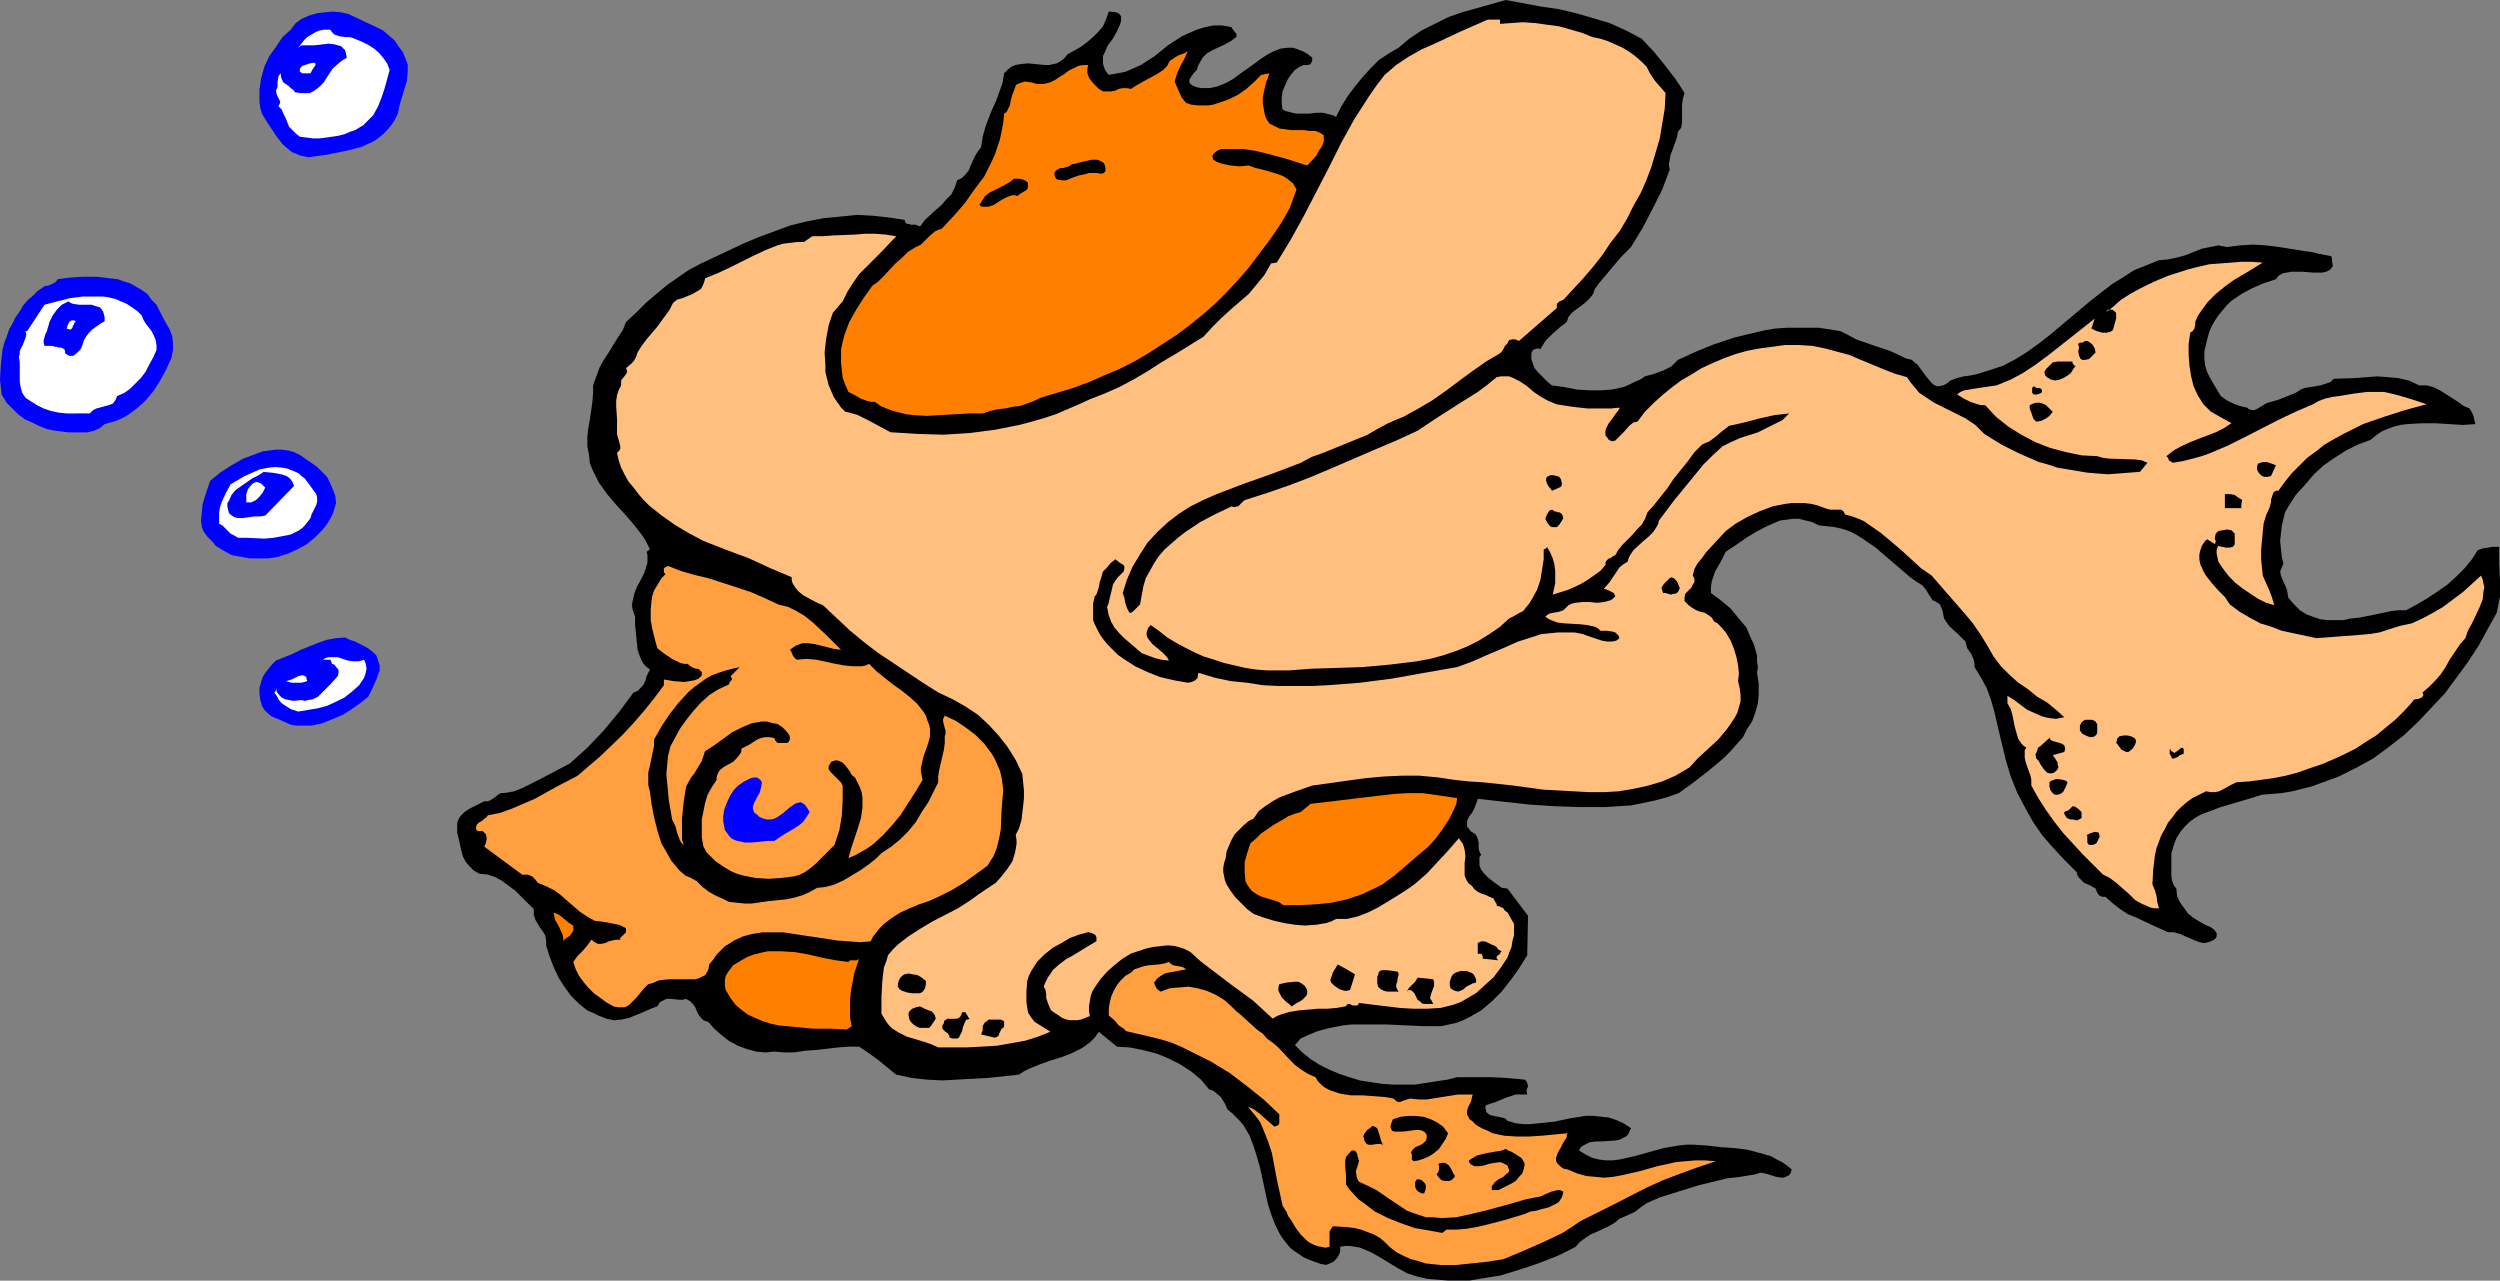 <?xml version="1.0" encoding="UTF-8" standalone="no"?>
<svg
   version="1.0"
   width="129.766mm"
   height="66.476mm"
   id="svg58"
   sodipodi:docname="Goldfish 18.wmf"
   xmlns:inkscape="http://www.inkscape.org/namespaces/inkscape"
   xmlns:sodipodi="http://sodipodi.sourceforge.net/DTD/sodipodi-0.dtd"
   xmlns="http://www.w3.org/2000/svg"
   xmlns:svg="http://www.w3.org/2000/svg">
  <rect width="100%" height="100%" fill="#808080" stroke="none"/>
  <sodipodi:namedview
     id="namedview58"
     pagecolor="#ffffff"
     bordercolor="#000000"
     borderopacity="0.25"
     inkscape:showpageshadow="2"
     inkscape:pageopacity="0.0"
     inkscape:pagecheckerboard="0"
     inkscape:deskcolor="#d1d1d1"
     inkscape:document-units="mm" />
  <defs
     id="defs1">
    <pattern
       id="WMFhbasepattern"
       patternUnits="userSpaceOnUse"
       width="6"
       height="6"
       x="0"
       y="0" />
  </defs>
  <path
     style="fill:#000000;fill-opacity:1;fill-rule:evenodd;stroke:none"
     d="m 322.068,7.594 2.424,2.585 2.101,2.585 2.101,2.747 0.97,1.454 0.808,1.293 -0.323,1.131 -0.162,1.131 v 1.777 1.777 l -0.162,0.969 -0.646,0.808 -0.162,0.969 -0.323,0.969 -0.646,1.777 -0.323,0.808 -0.162,0.969 -0.162,0.969 0.162,0.969 -1.454,3.878 -1.939,3.878 -1.939,3.716 -2.262,3.716 -1.939,1.939 -3.394,4.039 -0.97,1.131 -0.808,1.131 -0.162,0.485 -0.162,0.485 -0.646,0.808 -0.808,0.808 -0.808,0.646 -1.778,1.293 -0.808,0.969 -0.323,0.969 -1.454,1.131 -1.454,1.293 -1.293,1.293 -0.485,0.808 -0.485,0.808 -0.485,-0.162 -0.646,0.162 -0.485,0.323 v 0.162 l -0.162,0.323 v 1.131 l 0.323,0.969 0.323,0.808 0.646,0.808 1.293,1.293 0.646,0.646 0.808,0.646 2.424,0.323 2.424,0.485 2.424,0.162 h 2.262 l 2.262,-0.162 2.262,-0.485 1.131,-0.485 0.97,-0.485 1.131,-0.485 0.97,-0.646 1.778,-0.485 1.778,-0.646 1.616,-0.808 0.646,-0.646 0.646,-0.646 3.555,-1.616 3.555,-1.454 3.878,-1.293 4.04,-0.969 2.101,-0.485 1.939,-0.323 2.262,-0.162 h 2.101 2.101 2.101 l 2.101,0.323 2.101,0.323 1.616,0.808 1.454,0.808 3.232,1.131 3.394,1.131 1.454,0.646 1.616,0.808 0.646,0.162 0.646,0.162 0.485,0.485 0.646,0.485 0.808,1.131 0.97,1.293 0.97,1.131 0.323,0.323 0.646,0.323 h 0.485 l 0.808,-0.162 0.646,-0.323 0.808,-0.646 1.293,-0.485 1.293,-0.323 1.293,-0.162 1.454,-0.323 2.586,-0.808 2.424,-0.808 2.424,-1.293 2.101,-1.293 2.262,-1.616 2.101,-1.616 8.08,-6.786 2.262,-1.777 2.101,-1.616 2.101,-1.293 2.262,-1.454 2.424,-0.969 2.424,-0.969 1.778,-0.162 1.616,-0.323 1.778,-0.485 1.616,-0.646 1.616,-0.646 1.616,-0.323 1.616,-0.323 0.808,0.162 0.808,0.162 2.586,-0.323 2.586,-0.162 2.586,0.162 2.586,0.323 5.01,0.808 1.293,0.162 1.293,0.323 2.586,0.485 0.162,0.485 v 0.485 l 0.162,0.969 -0.323,0.485 -0.323,0.323 -0.646,0.323 -0.808,0.162 h -1.778 l -2.101,-0.162 h -2.101 l -0.97,0.162 -0.808,0.162 -0.808,0.485 -0.485,0.646 -2.424,0.808 -2.262,0.969 -2.101,1.131 -2.101,1.454 -0.808,0.808 -0.808,0.969 -0.808,0.969 -0.646,0.969 -0.646,1.131 -0.485,1.131 -0.323,1.131 -0.323,1.293 -0.323,1.454 v 1.293 l 0.162,1.454 0.323,1.131 0.646,1.293 0.646,1.131 1.454,2.424 1.131,0.808 1.293,0.646 1.293,0.485 0.646,0.162 0.808,0.162 0.162,0.162 0.162,0.162 0.646,0.162 h 0.485 l 0.646,-0.323 1.293,-0.808 0.646,-0.323 0.646,-0.162 1.131,-0.323 1.293,-0.485 2.424,-0.969 0.97,-0.646 0.808,-0.323 1.131,-0.162 1.939,-0.323 0.97,-0.323 0.97,-0.323 0.323,-0.323 0.323,-0.323 4.363,-0.162 4.202,-0.323 2.101,0.162 1.939,0.162 2.101,0.485 2.101,0.969 h 1.454 l 1.293,0.323 1.293,0.646 1.293,0.808 2.262,1.454 1.131,0.808 1.131,0.485 0.485,0.808 0.323,0.808 0.162,0.808 0.162,0.646 -2.424,0.162 -2.586,-0.162 -2.747,-0.162 h -2.909 l -2.747,0.162 -1.293,0.162 -1.293,0.323 -1.293,0.485 -1.131,0.485 -1.131,0.808 -0.97,0.808 -2.586,0.969 -2.262,1.131 -2.262,1.454 -2.101,1.454 -1.939,1.777 -1.778,2.1 -1.778,1.939 -1.454,2.262 -0.646,1.131 -0.323,1.293 -0.323,1.454 -0.162,1.454 -0.162,1.454 0.162,1.454 0.162,1.616 0.323,1.293 -0.162,0.485 -0.162,0.323 -0.323,0.808 0.162,0.808 0.323,0.808 0.808,1.777 0.162,0.808 0.162,0.969 1.131,1.293 1.131,1.131 1.293,0.808 1.293,0.485 1.454,0.485 1.454,0.162 h 1.454 1.616 l 1.454,-0.323 1.616,-0.162 3.232,-0.646 3.07,-0.646 1.454,-0.162 h 1.454 l 2.101,-1.131 1.939,-1.131 1.939,-1.293 2.101,-1.454 1.778,-1.616 1.616,-1.616 1.454,-1.777 1.131,-1.777 0.97,-0.323 0.97,-0.162 0.97,-0.162 h 1.293 v 3.393 l 0.162,3.231 v 3.07 l -0.323,1.616 -0.323,1.616 -1.778,3.231 -1.778,3.231 -2.101,3.231 -2.262,3.07 -2.262,3.07 -2.586,2.747 -2.586,2.747 -2.909,2.747 -2.909,2.262 -3.07,2.262 -3.232,1.777 -3.555,1.777 -3.555,1.293 -1.778,0.646 -1.939,0.485 -1.939,0.485 -1.939,0.323 -1.939,0.162 -1.939,0.162 -2.586,0.808 -2.747,0.808 -2.747,0.808 -2.586,0.969 -1.293,0.485 -1.131,0.646 -1.131,0.808 -0.97,0.969 -0.808,0.969 -0.808,1.293 -0.485,1.293 -0.485,1.616 v 0.969 0.808 0.969 1.777 l 0.162,0.969 0.323,0.808 0.485,0.646 0.162,1.454 0.485,1.131 0.808,1.131 0.808,1.131 0.97,0.808 1.293,0.808 1.131,0.646 1.131,0.485 0.646,0.485 0.485,0.646 v 0.323 0.323 l -0.162,0.323 -0.323,0.323 -0.646,0.323 -0.485,0.162 -0.646,0.162 h -0.485 l -1.131,-0.323 -1.131,-0.485 -1.131,-0.485 -1.131,-0.485 -1.131,-0.323 h -1.131 l -3.232,-1.454 -3.07,-1.454 -1.616,-0.646 -1.454,-0.969 -1.454,-1.131 -1.454,-1.293 h -0.646 l -0.646,-0.323 -0.323,-0.485 -0.323,-0.808 -1.131,-0.646 -1.131,-0.485 -0.485,-0.485 -0.485,-0.485 -0.323,-0.485 -0.162,-0.646 -2.424,-2.424 -2.262,-2.424 -2.101,-2.424 -1.778,-2.585 -1.616,-2.908 -1.454,-2.747 -1.293,-3.231 -0.97,-3.231 -1.131,-4.686 -1.131,-4.847 -0.646,-2.262 -0.808,-2.262 -1.131,-2.1 -1.293,-2.1 v -0.646 l -0.162,-0.808 -0.485,-1.131 -0.808,-1.131 -0.162,-0.646 -0.162,-0.646 -1.454,-1.454 -1.616,-1.454 -0.485,-0.646 -0.646,-0.969 -0.162,-0.808 -0.162,-0.808 -0.485,-1.131 -0.485,-0.323 -0.485,-0.323 -0.485,-0.162 -0.162,-0.323 -0.646,-0.969 -0.485,-0.808 -0.646,-0.808 -1.293,-0.808 -1.131,-0.808 -2.262,-1.939 -2.262,-1.939 -2.262,-1.939 -2.586,-1.777 -1.293,-0.808 -1.293,-0.646 -1.454,-0.485 -1.454,-0.323 -1.454,-0.162 -1.616,-0.162 -1.293,-0.646 -1.293,-0.323 -1.293,-0.323 h -1.293 l -1.131,0.162 -1.293,0.162 -1.131,0.485 -1.131,0.485 -2.262,1.131 -2.101,1.293 -2.101,1.454 -0.97,0.646 -0.97,0.646 -0.97,1.939 -1.131,1.939 -0.323,0.969 -0.323,0.969 -0.162,1.131 v 1.131 l 1.939,1.454 1.939,1.616 1.454,1.777 1.616,1.939 0.97,2.262 0.485,0.969 0.323,1.131 0.323,1.131 v 1.131 l 0.162,1.131 -0.162,1.131 0.323,2.1 v 2.1 l -0.162,1.777 -0.485,1.777 -0.646,1.777 -0.97,1.454 -0.808,1.616 -1.293,1.454 -1.131,1.293 -1.454,1.454 -2.909,2.424 -2.909,2.262 -2.909,2.1 -2.262,0.808 -2.424,0.646 -2.262,0.485 -2.424,0.485 -2.586,0.162 -2.424,0.162 h -4.848 l -5.01,-0.162 -5.01,-0.323 -10.181,-1.131 -0.323,0.969 -0.323,0.808 -0.485,0.969 -0.646,0.808 -0.323,0.808 v 0.808 0.323 l 0.323,0.323 0.323,0.485 0.485,0.323 0.485,0.323 0.323,0.485 0.162,0.485 0.162,0.646 v 0.485 0.646 l 0.162,0.646 0.323,0.646 -0.323,0.485 v 0.485 1.131 l 0.323,0.808 0.646,0.808 0.808,0.808 0.808,0.646 1.778,1.293 1.131,0.162 4.04,5.332 -0.162,7.756 -1.616,2.585 -1.616,2.262 -1.778,2.262 -1.939,1.939 -2.101,1.777 -1.131,0.646 -1.131,0.646 -1.293,0.646 -1.293,0.485 -1.454,0.323 -1.454,0.323 h -3.717 l -3.555,-0.162 -3.555,-0.162 h -3.394 -3.394 l -1.616,0.162 -1.616,0.323 -1.616,0.323 -1.778,0.485 -1.616,0.646 -1.778,0.808 -1.131,1.293 1.454,1.454 1.616,1.293 1.778,1.131 1.939,0.969 1.939,0.808 1.939,0.646 2.101,0.646 2.101,0.323 2.101,0.323 2.262,0.162 h 2.101 2.262 l 2.101,-0.323 2.101,-0.323 2.101,-0.323 1.939,-0.485 h 6.626 l 3.232,0.162 3.394,0.323 0.323,0.323 0.162,0.323 0.162,0.646 -0.323,0.808 0.162,0.808 h -1.131 -1.131 l -0.97,0.323 -0.97,0.323 -1.939,0.808 -1.939,0.646 -0.162,0.485 0.162,0.485 v 0.323 l 0.323,0.323 0.485,0.323 0.646,0.162 0.808,0.162 0.808,0.162 0.646,0.162 0.485,0.485 1.616,0.485 1.454,0.162 h 1.454 l 1.616,-0.162 3.07,-0.323 3.07,-0.646 3.07,-0.485 h 1.454 l 1.616,0.162 1.454,0.162 1.454,0.485 1.454,0.646 1.454,0.969 -0.323,0.646 -0.162,0.485 -0.485,0.485 -0.323,0.162 -0.97,0.485 -0.97,0.162 -2.424,0.162 h -1.131 l -1.293,0.162 -0.646,0.323 -0.646,0.323 -0.485,0.323 -0.323,0.646 1.293,0.808 1.293,0.646 1.293,0.323 1.293,0.162 h 1.454 l 1.293,-0.162 2.909,-0.646 2.909,-0.808 2.909,-0.808 2.909,-0.485 1.454,-0.162 h 1.454 l 2.586,0.162 2.747,0.323 2.424,0.162 2.747,0.323 2.424,0.646 2.262,0.646 1.131,0.646 0.97,0.485 0.97,0.646 0.97,0.808 -0.162,0.646 -0.323,0.485 -0.323,0.162 -0.323,0.162 -0.485,0.162 h -0.485 l -0.97,-0.162 -0.485,-0.162 -0.485,-0.162 -1.131,-0.323 -0.97,-0.162 -0.485,0.162 -0.485,0.162 -2.909,0.485 -2.747,0.323 -2.586,0.646 -2.747,0.646 -5.171,1.616 -2.586,0.808 -2.586,1.131 -1.131,0.808 -1.293,0.969 -1.454,0.646 -1.454,0.646 -0.97,0.808 -1.131,0.646 -2.424,1.131 -1.131,0.485 -0.97,0.646 -1.131,0.808 -0.808,0.969 -3.555,1.777 -3.717,1.454 -3.878,1.293 -3.717,1.131 -2.101,0.323 -1.939,0.323 -1.939,0.323 h -2.101 -2.101 l -1.939,-0.162 -2.101,-0.162 -2.101,-0.485 -1.939,-0.646 -1.778,-0.969 -3.717,-2.262 -1.778,-0.969 -1.939,-0.808 -0.97,-0.162 -0.97,-0.162 h -0.97 l -0.97,0.162 v 0.969 l -0.323,0.808 -0.485,0.646 -0.485,0.485 -0.646,0.323 -0.808,0.323 -0.97,-0.162 -0.97,-0.323 -1.293,-0.485 -1.131,-0.485 -0.97,-0.646 -0.97,-0.646 -0.808,-0.646 -0.646,-0.808 -0.646,-0.808 -0.646,-0.969 -0.97,-1.939 -0.808,-2.1 -0.646,-2.1 -0.485,-2.262 -0.97,-4.524 -0.646,-2.262 -0.646,-2.1 -0.808,-2.1 -1.131,-1.939 -0.646,-0.808 -0.808,-0.808 -0.808,-0.808 -0.97,-0.808 -0.485,-1.131 -0.808,-1.293 -0.97,-0.808 -0.646,-0.485 -0.646,-0.162 -1.616,-1.939 -1.939,-1.616 -2.262,-1.454 -2.262,-1.131 -2.424,-0.969 -2.586,-0.646 -2.424,-0.485 -2.586,-0.162 -3.555,-2.908 -0.808,1.131 -0.808,0.808 -0.808,0.646 -0.97,0.646 -1.939,0.969 -2.101,0.808 -2.101,0.646 -2.262,0.808 -1.939,0.808 -0.97,0.485 -0.97,0.646 -6.141,0.646 -3.07,0.162 -2.909,0.162 -2.909,0.162 -3.07,-0.162 -2.909,-0.323 -3.07,-0.646 -1.778,-1.454 -1.778,-1.454 -1.778,-1.293 -1.939,-1.293 h -2.101 l -2.101,0.162 -4.202,0.485 -2.262,0.162 -2.101,0.323 h -1.939 l -1.939,-0.162 -1.778,0.162 -1.778,-0.162 -1.778,-0.485 -1.778,-0.646 -1.778,-0.969 -1.454,-1.131 -1.454,-1.293 -1.131,-1.293 -0.97,-0.323 -0.485,-0.485 -0.485,-0.646 -0.323,-0.646 -0.323,-0.808 -0.485,-0.646 -0.485,-0.485 -0.808,-0.485 -0.646,0.162 h -0.808 l -1.454,-0.162 h -0.97 l -0.646,0.323 -0.646,0.323 -0.162,0.323 -0.323,0.485 -1.293,0.485 -1.454,0.646 -2.747,1.131 -1.454,0.323 -1.454,0.162 -0.808,-0.162 -0.808,-0.162 -0.808,-0.323 -0.808,-0.323 -0.97,-0.485 -1.131,-0.485 -0.808,-0.646 -0.808,-0.646 -1.616,-1.616 -1.293,-1.777 -1.131,-1.777 -0.97,-2.1 -0.808,-2.1 -0.646,-2.1 v -0.485 -0.485 l -0.162,-0.969 -0.485,-0.808 -0.485,-0.646 -0.97,-1.616 -0.323,-0.969 v -1.131 l -2.424,-2.424 -1.131,-1.131 -1.293,-0.969 -1.293,-0.969 -1.454,-0.808 -1.454,-0.485 -1.616,-0.162 -1.131,-0.646 -0.808,-0.808 -0.808,-0.969 -0.485,-0.969 -0.323,-1.131 -0.485,-2.262 -0.323,-1.293 v -0.646 -0.646 -0.485 l 0.162,-0.646 0.485,-0.808 0.808,-0.808 0.97,-0.646 0.97,-0.485 0.97,-0.485 0.97,-0.485 h 0.646 l 0.485,-0.162 0.97,-0.646 0.808,-0.646 0.485,-0.162 h 0.485 l 1.939,-0.323 1.616,-0.646 1.616,-0.808 1.616,-0.808 3.07,-1.616 3.07,-1.616 1.778,-1.616 1.616,-1.454 3.232,-3.393 3.07,-3.716 2.747,-3.716 0.808,-0.323 0.485,-0.485 0.485,-0.485 0.323,-0.485 0.323,-0.808 0.162,-0.646 0.646,-1.293 -0.646,-0.485 -0.646,-0.646 -0.323,-0.646 -0.323,-0.646 -0.485,-1.454 -0.162,-1.616 -0.162,-1.616 -0.162,-1.616 v -1.616 l -0.485,-1.454 -0.162,-0.808 0.162,-0.808 0.323,-1.454 0.485,-1.293 0.808,-1.454 0.646,-1.293 0.485,-1.454 0.162,-0.646 v -0.646 -0.808 l -0.162,-0.646 0.646,-0.485 -0.646,-1.293 -0.646,-1.131 -1.616,-2.1 -1.778,-2.1 -1.939,-2.1 -1.778,-2.1 -0.808,-1.131 -0.808,-1.131 -0.646,-1.293 -0.646,-1.293 -0.485,-1.293 -0.162,-1.616 -0.323,-1.616 v -1.777 l 0.162,-1.616 0.323,-1.777 0.485,-3.393 0.162,-1.777 v -1.616 l 0.646,-1.777 0.646,-1.777 0.808,-1.454 0.97,-1.454 1.778,-2.908 0.97,-1.454 0.646,-1.616 2.101,-1.939 1.939,-1.939 2.101,-1.777 1.939,-1.616 2.101,-1.454 2.101,-1.454 2.424,-1.293 2.424,-1.131 5.818,-2.747 3.07,-1.293 3.07,-1.131 3.07,-1.131 3.232,-0.808 3.394,-0.646 3.394,-0.323 1.616,-0.162 1.616,-0.162 2.909,0.162 3.07,0.323 3.232,0.485 0.162,0.485 0.323,0.323 h 0.485 l 0.323,0.162 h 0.97 l 0.323,0.162 0.485,0.162 0.97,-1.293 2.101,-1.939 1.131,-0.969 0.97,-1.131 0.97,-0.969 0.646,-1.293 0.485,-1.454 0.97,-0.485 0.646,-0.646 0.646,-0.808 0.323,-0.808 0.485,-1.131 0.485,-0.969 0.485,-0.808 0.646,-0.808 0.323,-2.1 0.485,-1.777 0.646,-1.777 0.646,-1.616 0.808,-1.777 0.646,-1.777 0.646,-1.777 0.323,-1.939 0.808,-0.808 0.646,-0.485 0.808,-0.323 0.808,-0.162 1.616,-0.162 1.616,0.162 1.778,0.162 h 0.808 l 0.646,-0.162 0.808,-0.162 0.808,-0.485 0.646,-0.485 0.646,-0.808 2.586,-1.454 1.293,-0.969 1.131,-0.969 0.97,-0.969 0.97,-1.131 0.646,-1.454 0.485,-1.454 1.454,0.162 0.646,0.323 0.323,0.485 v 0.808 l -0.162,0.646 -0.646,1.454 -0.808,1.454 -0.97,1.293 -0.646,1.454 -0.323,0.646 v 0.646 0.808 l 0.162,0.646 0.323,0.808 0.646,0.808 1.778,-0.323 1.616,-0.323 1.454,-0.646 1.454,-0.646 2.747,-1.777 2.586,-2.1 2.747,-1.777 1.454,-0.646 1.454,-0.646 1.616,-0.485 1.616,-0.323 h 1.778 l 1.778,0.323 0.162,0.323 0.162,0.162 0.323,0.485 0.323,0.323 v 0.323 0.323 l -1.131,0.808 -1.131,0.646 -2.424,1.131 -1.131,0.646 -0.808,0.808 -0.646,1.131 -0.323,0.646 -0.162,0.646 -0.646,0.646 -0.646,0.969 -0.162,0.323 v 0.485 l 0.162,0.323 0.485,0.323 0.808,0.323 0.808,0.162 h 0.97 0.808 l 1.454,-0.323 1.616,-0.646 1.454,-0.808 1.293,-0.969 2.747,-1.939 1.293,-0.969 1.454,-0.969 1.293,-0.646 1.293,-0.485 1.454,-0.162 h 0.808 l 0.646,0.162 0.808,0.323 0.808,0.323 0.808,0.485 0.808,0.646 v 0.646 l -0.162,0.323 -0.162,0.323 -0.485,0.162 h -0.808 l -0.808,0.323 -0.97,0.646 -0.808,0.969 -0.646,0.969 -0.485,1.131 -0.485,1.131 -0.162,1.293 v 1.131 l 0.162,1.131 0.646,0.323 0.646,0.162 1.293,0.323 h 1.293 1.454 l 1.293,-0.162 h 1.293 l 1.293,0.323 0.646,0.162 0.646,0.323 0.97,-1.939 1.293,-2.1 1.454,-1.939 1.454,-1.777 1.616,-1.777 1.616,-1.616 1.939,-1.293 1.939,-1.131 2.101,-1.777 2.424,-1.616 2.586,-1.293 2.586,-1.293 2.747,-0.969 2.909,-0.808 L 295.404,0 l 6.949,1.293 3.394,0.485 3.394,0.808 3.394,0.969 3.232,0.969 3.232,1.454 z"
     id="path1" />
  <path
     style="fill:#0000ff;fill-opacity:1;fill-rule:evenodd;stroke:none"
     d="m 78.376,9.371 0.646,0.808 0.323,0.808 0.323,0.808 0.323,0.808 v 0.808 0.808 l -0.162,1.616 -0.485,1.616 -0.97,3.231 -0.323,1.616 -0.646,1.293 -0.646,0.969 -0.808,0.969 -0.808,0.808 -0.97,0.808 -0.97,0.646 -1.131,0.485 -0.97,0.485 -2.424,0.646 -2.262,0.485 -2.424,0.485 -2.424,0.323 -0.97,0.162 -0.808,-0.162 -0.808,-0.162 -0.808,-0.323 -0.808,-0.323 -0.646,-0.485 -1.293,-1.131 -1.131,-1.454 -0.97,-1.454 -0.97,-1.454 -0.97,-1.616 -0.323,-1.131 -0.162,-1.131 v -1.131 -1.293 l 0.162,-1.131 0.162,-1.131 0.646,-2.262 0.97,-2.1 1.293,-1.777 1.293,-1.939 1.616,-1.454 0.97,-1.293 1.131,-0.808 1.454,-0.646 1.616,-0.485 1.454,-0.162 1.616,-0.162 1.616,0.162 1.454,0.323 2.747,1.293 2.747,1.293 1.293,0.646 1.131,0.969 1.131,0.969 z"
     id="path2" />
  <path
     style="fill:#ffbf7f;fill-opacity:1;fill-rule:evenodd;stroke:none"
     d="m 294.273,4.686 2.101,-0.162 2.424,-0.162 2.424,0.162 2.262,0.323 2.424,0.323 2.262,0.646 2.262,0.646 1.939,0.808 1.616,0.323 1.454,0.485 1.454,0.646 1.454,0.646 1.293,0.808 1.131,0.808 1.293,1.131 0.97,0.969 0.646,1.293 0.97,1.454 1.131,1.293 0.97,1.131 -0.162,3.07 -0.485,2.908 -0.485,2.908 -0.808,2.747 -0.808,2.747 -0.97,2.585 -1.131,2.585 -1.454,2.585 -1.293,2.585 -1.454,2.424 -1.778,2.262 -1.616,2.424 -1.778,2.262 -1.939,2.262 -3.878,4.201 -0.808,0.323 -0.323,0.323 -0.162,0.162 v 0.162 0.646 l -7.434,6.463 -0.323,-0.162 -0.485,-0.162 h -0.485 l -0.646,0.162 -0.323,0.646 -0.485,0.485 -0.323,0.646 -0.323,0.485 -0.323,0.323 -2.747,1.616 -2.747,1.939 -2.424,1.777 -2.586,1.939 -2.747,1.939 -2.747,1.616 -2.909,1.616 -1.616,0.646 -1.454,0.646 -2.101,1.131 -1.939,1.131 -4.363,1.777 -4.363,1.777 -2.262,0.808 -2.101,1.131 -5.494,2.1 -5.494,1.939 -5.494,2.1 -2.586,1.131 -2.586,1.293 -2.262,1.454 -2.101,1.616 -2.101,1.939 -1.939,2.1 -1.454,2.262 -1.454,2.424 -1.131,2.585 -0.808,2.585 0.323,0.969 0.162,0.969 0.323,0.969 0.485,0.969 h 0.323 l 0.323,-0.162 0.485,-0.485 0.485,-0.485 0.485,-0.485 0.323,-1.777 0.323,-1.777 0.485,-1.616 0.808,-1.454 0.808,-1.454 0.97,-1.454 1.131,-1.293 1.293,-1.131 1.293,-1.131 1.454,-1.131 2.909,-1.939 3.07,-1.616 3.07,-1.454 0.646,0.162 0.323,-0.162 h 0.323 l 0.323,-0.323 0.485,-0.485 0.323,-0.323 0.323,-0.162 4.525,-1.454 4.202,-1.454 4.202,-1.616 4.202,-1.777 8.242,-3.555 4.202,-1.777 4.202,-1.939 3.878,-2.585 4.04,-2.585 3.878,-2.424 1.939,-1.454 1.778,-1.454 0.808,-0.162 h 0.808 0.808 l 0.808,0.323 1.293,0.646 1.454,0.969 1.293,1.131 1.454,0.969 1.454,0.808 0.808,0.323 0.808,0.323 3.07,0.485 2.909,0.323 h 3.07 1.616 l 1.616,-0.162 v 0.162 l -0.162,0.323 -0.646,0.808 -0.646,0.969 -0.646,0.808 -0.485,0.969 -0.162,0.485 v 0.485 0.485 l 0.323,0.323 0.323,0.485 0.646,0.323 0.646,-0.162 0.485,-0.485 1.131,-1.131 1.131,-1.293 0.808,-0.646 0.808,-0.162 1.454,-1.939 1.616,-1.616 1.778,-1.616 1.778,-1.454 1.939,-1.454 1.939,-1.131 2.101,-1.293 2.101,-0.969 2.262,-0.969 2.262,-0.808 2.262,-0.646 2.586,-0.485 2.424,-0.323 2.424,-0.323 h 2.747 l 2.586,0.162 2.424,0.485 2.424,0.646 2.424,0.646 2.262,0.969 4.686,1.939 2.101,0.808 2.262,0.646 0.808,1.131 0.808,0.969 0.808,0.969 0.97,0.646 1.939,1.293 4.202,2.1 1.939,0.969 1.939,1.293 0.808,0.808 0.97,0.969 3.394,2.1 3.555,1.777 3.717,1.616 1.778,0.485 1.939,0.646 1.939,0.323 1.939,0.323 1.939,0.323 1.939,0.162 2.101,0.162 2.101,-0.162 2.101,-0.162 2.101,-0.162 1.454,-1.777 -1.131,-0.485 -1.293,-0.162 -5.01,-0.162 -1.293,-0.162 -1.131,-0.323 -3.07,-0.162 -3.07,-0.646 -3.07,-0.808 -2.909,-1.131 -2.747,-1.454 -2.586,-1.616 -2.424,-1.939 -2.101,-2.262 h -0.808 l -0.646,-0.162 -1.454,-0.485 -1.293,-0.646 -1.293,-0.808 0.646,-0.485 0.808,-0.323 0.97,-0.162 0.97,-0.162 4.363,-0.646 2.747,-1.131 2.424,-1.293 2.424,-1.616 2.424,-1.777 9.211,-7.271 -0.646,1.939 0.97,0.485 1.131,0.323 h 0.485 0.485 l 0.646,-0.162 0.485,-0.323 0.162,-0.485 0.162,-0.646 0.323,-1.131 v -0.646 -0.485 l -0.323,-0.323 -0.485,-0.323 h -0.485 -0.323 l -0.162,0.323 -0.323,0.323 1.616,-1.293 1.454,-1.293 1.778,-1.131 1.778,-0.969 1.939,-0.969 1.778,-0.808 1.939,-0.808 4.04,-1.293 1.939,-0.485 2.101,-0.485 2.101,-0.162 2.101,-0.162 2.101,-0.162 h 2.101 l 2.101,0.162 -3.717,2.262 -1.939,1.131 -1.778,1.293 -1.778,1.454 -1.616,1.616 -1.293,1.777 -0.646,0.969 -0.485,1.131 v 0.646 l -0.162,0.646 -0.323,0.485 -0.485,0.323 -0.323,2.262 v 2.1 l 0.162,2.1 0.323,2.1 0.485,1.939 0.808,1.777 1.131,1.777 1.454,1.454 4.04,2.262 -1.454,0.969 -1.616,0.808 -3.394,1.293 -1.616,0.646 -1.778,0.808 -1.454,0.808 -1.454,1.131 0.323,0.323 0.162,0.485 0.485,0.323 0.323,0.162 1.939,-0.323 1.939,-0.485 1.778,-0.485 1.778,-0.646 3.394,-1.454 3.232,-1.616 6.626,-3.393 3.394,-1.616 3.394,-1.454 1.131,-0.646 1.293,-0.485 1.454,-0.323 1.293,-0.162 2.909,-0.485 1.293,-0.162 1.293,-0.162 h 1.616 1.616 l 1.454,0.323 1.293,0.323 2.747,0.808 1.454,0.485 1.454,0.485 -4.202,1.131 -4.04,1.293 -4.202,1.454 -1.939,0.969 -1.939,0.969 -1.778,0.969 -1.939,1.131 -1.616,1.293 -1.778,1.293 -1.454,1.454 -1.616,1.616 -1.293,1.616 -1.293,1.777 h -0.485 l -0.485,0.323 -0.162,0.485 -0.162,0.485 -0.162,0.485 v 0.485 l -0.162,0.646 -0.162,0.485 -0.646,1.454 -0.485,1.616 -0.162,1.777 -0.162,1.616 -0.162,1.777 v 1.777 l 0.162,1.616 0.162,1.616 0.646,1.454 0.646,1.454 0.485,1.293 0.485,1.616 -1.616,-0.485 -1.616,-0.808 -1.454,-0.969 -1.454,-0.969 -1.454,-1.131 -1.293,-1.293 -1.131,-1.454 -0.97,-1.454 -0.162,-0.808 -0.162,-0.808 v -0.646 l 0.162,-0.485 0.162,-0.323 0.646,0.162 0.808,0.162 h 0.808 l 0.646,-0.162 0.323,-0.485 v -0.646 -0.808 -0.646 l -0.323,-0.323 -0.323,-0.323 -0.808,-0.162 -0.97,0.162 -0.808,0.162 -0.323,0.323 -0.162,0.162 -0.162,0.646 v 0.485 l 0.162,0.323 -0.162,0.646 -0.162,-0.162 -0.323,-0.162 -0.485,-0.323 -0.323,-0.162 -0.162,-0.162 -0.323,0.162 -0.162,0.162 -0.646,0.969 -0.323,0.969 -0.162,0.808 v 0.808 l 0.162,0.969 0.323,0.646 0.323,0.808 0.485,0.808 1.131,1.454 1.293,1.454 1.293,1.293 0.97,1.454 1.939,1.454 1.939,1.131 2.101,1.131 2.101,0.646 2.101,0.808 2.262,0.485 4.525,0.969 2.262,-0.162 2.101,-0.162 4.202,-0.323 1.939,-0.162 1.939,-0.323 1.939,-0.646 2.101,-0.646 2.262,-0.485 2.101,-0.969 2.101,-1.131 1.939,-1.131 3.878,-2.908 3.555,-3.231 0.323,0.808 0.162,0.808 0.162,0.646 -0.162,0.808 -0.162,1.616 -0.646,1.616 -1.454,3.07 -0.808,1.454 -0.485,1.454 -1.131,1.293 -0.97,1.454 -0.97,1.454 -0.808,1.454 -0.97,1.454 -1.131,1.293 -1.131,1.131 -1.293,1.131 0.162,0.485 -0.162,0.323 -0.162,0.162 -0.323,0.162 -0.485,0.162 h -0.323 l -0.485,0.162 -0.162,0.323 -1.616,1.777 -1.778,1.777 -1.778,1.454 -1.939,1.616 -2.101,1.293 -1.939,1.293 -2.262,1.131 -2.101,0.969 -2.262,0.969 -2.424,0.808 -2.262,0.808 -2.424,0.646 -2.424,0.485 -2.424,0.323 -2.424,0.323 -2.424,0.162 -1.293,0.646 -1.454,0.808 -0.646,0.323 -0.808,0.162 h -0.808 l -0.97,-0.162 -1.293,0.646 -1.293,0.646 -1.131,0.808 -1.131,0.969 -0.97,0.969 -0.808,1.131 -0.808,0.969 -0.646,1.293 -0.646,1.131 -0.485,1.293 -0.485,1.293 -0.323,1.454 -0.323,2.747 -0.162,2.908 0.485,1.131 0.323,1.131 0.162,1.293 0.323,1.131 h -0.97 l -0.808,-0.162 -0.646,-0.323 -0.808,-0.323 -1.454,-0.808 -1.131,-1.131 -1.293,-1.131 -1.293,-1.131 -1.293,-0.969 -0.646,-0.323 -0.646,-0.323 -4.04,-4.039 -3.717,-4.039 -1.778,-2.262 -1.616,-2.262 -1.454,-2.262 -1.454,-2.585 v -1.131 l -0.162,-0.808 -0.646,-1.777 -0.323,-0.969 -0.162,-0.808 v -0.969 -0.485 l 0.323,-0.485 -0.485,-0.323 -0.485,-0.485 -0.646,-0.969 -0.323,-1.131 -0.323,-1.131 -0.485,-2.424 -0.323,-1.131 -0.646,-1.131 v -1.454 l 1.293,0.808 1.293,0.969 1.293,0.969 1.454,0.646 1.454,0.646 1.293,0.323 1.454,0.162 0.808,-0.162 0.808,-0.162 -1.616,-1.454 -1.778,-1.454 -1.939,-1.131 -1.778,-1.454 -1.939,-1.293 -1.778,-1.616 -1.616,-1.616 -1.454,-1.939 -1.293,-2.262 -1.293,-2.1 -1.454,-2.1 -1.616,-1.939 -3.232,-3.716 -3.232,-3.716 -2.101,-1.454 -1.939,-1.777 -1.939,-1.777 -2.101,-1.777 -1.939,-1.616 -2.101,-1.454 -1.131,-0.808 -1.131,-0.485 -1.293,-0.485 -1.293,-0.323 -0.323,-0.646 -0.485,-0.323 h -0.485 -1.616 l -0.646,-0.162 -0.485,-0.162 -1.293,-0.485 -1.293,-0.323 -1.293,-0.162 h -1.131 -1.454 l -1.293,0.162 -2.424,0.485 -2.586,0.969 -2.424,1.131 -2.262,1.293 -1.939,1.454 -1.939,2.1 -1.939,2.1 -0.808,1.131 -0.808,0.969 -0.646,1.131 -0.323,1.293 0.162,0.323 0.162,0.323 v 0.646 l -0.323,0.485 -0.323,0.646 -0.485,0.485 -0.646,0.646 -0.162,0.646 v 0.323 0.485 l 0.808,0.808 0.646,0.485 0.808,0.485 0.808,0.323 0.808,0.162 0.808,0.485 0.646,0.485 0.485,0.808 0.646,0.323 0.646,0.646 0.97,1.131 0.97,1.616 0.646,1.616 0.485,1.616 0.323,1.616 0.162,1.616 -0.162,1.454 0.323,1.454 0.162,1.293 v 1.293 l -0.323,1.131 -0.323,1.131 -0.646,1.131 -0.646,0.969 -0.808,1.131 -1.616,1.939 -2.101,1.939 -1.939,1.777 -1.616,1.777 -2.747,1.616 -2.586,1.131 -2.747,0.808 -2.909,0.646 -2.909,0.485 -2.909,0.162 h -2.909 l -2.909,-0.162 -5.979,-0.323 -5.979,-0.808 -5.979,-0.646 -2.747,-0.162 -2.909,-0.323 -3.232,-0.485 -3.555,-0.323 h -3.394 l -3.555,0.162 -3.555,0.323 -3.555,0.485 -6.949,0.969 -3.232,1.131 -3.07,1.131 -1.454,0.808 -1.454,0.969 -1.293,0.969 -0.97,1.454 -0.97,0.485 -0.97,0.808 -0.97,0.969 -0.808,0.808 -0.646,1.131 -0.485,1.131 -0.485,1.131 -0.162,1.293 -0.323,0.969 -0.162,0.969 v 0.808 l 0.162,0.808 0.162,0.808 0.323,0.808 0.808,1.293 0.97,1.293 1.131,1.131 1.131,1.131 1.293,0.969 1.778,0.646 2.101,0.646 2.101,0.485 2.101,0.323 1.939,0.162 2.262,-0.162 1.939,-0.323 0.97,-0.323 0.97,-0.485 h 0.97 1.131 l 2.101,-0.485 2.101,-0.808 1.939,-0.969 3.717,-2.262 1.778,-1.131 1.616,-1.131 2.424,-2.1 2.101,-2.262 2.101,-2.262 2.101,-2.424 0.323,0.485 0.485,0.646 0.323,1.131 0.162,1.293 -0.162,1.293 v 1.131 1.293 l 0.162,0.485 0.323,0.646 0.323,0.485 0.646,0.485 0.485,0.646 0.646,0.485 0.646,0.323 0.485,0.162 0.485,0.162 0.646,0.323 0.808,0.323 0.323,0.646 0.323,0.485 v 0.323 l 0.646,0.162 0.646,0.323 0.323,0.485 0.485,0.323 0.646,1.131 0.646,1.131 v 1.131 1.131 l -0.323,1.131 -0.162,1.131 -0.485,1.131 -0.323,0.969 -1.293,1.939 -1.454,1.939 -1.616,1.454 -1.778,1.616 -1.939,1.131 -1.131,0.646 -1.293,0.485 -1.293,0.323 -1.293,0.323 -2.586,0.162 h -2.747 l -2.747,-0.162 -5.333,-0.646 -1.293,-0.162 -1.293,-0.162 -0.323,0.485 h -0.323 -0.323 -0.323 l -0.646,-0.323 -0.485,0.162 -0.162,0.323 -1.778,0.323 -1.778,0.162 h -1.939 l -1.778,0.162 -1.939,0.162 -1.939,0.323 -1.616,0.485 -0.808,0.323 -0.808,0.485 -1.939,-1.777 -1.939,-1.777 -4.202,-3.07 -4.04,-3.07 -2.101,-1.616 -1.939,-1.777 -1.293,-0.646 -1.616,-0.485 -1.454,-0.162 -1.454,0.162 -1.454,0.162 -1.454,0.323 -2.909,0.969 -1.616,0.969 -1.616,1.293 -1.454,1.293 -1.293,1.454 -1.131,1.616 -0.485,0.808 -0.323,0.969 -0.162,0.969 -0.162,0.969 v 0.969 l 0.162,0.969 -1.616,0.646 -0.808,0.162 h -0.646 -0.808 l -0.808,-0.162 -0.808,-0.323 -0.646,-0.485 -0.808,-0.485 -0.646,-0.485 -0.323,-0.646 -0.323,-0.808 -0.323,-0.969 v -0.808 l -0.162,-0.808 -0.323,-0.646 0.323,-0.808 0.485,-0.969 0.485,-0.646 0.485,-0.808 1.293,-1.131 1.293,-0.969 1.454,-0.808 2.909,-1.777 1.616,-0.969 v -0.485 -0.323 l -0.162,-0.323 -0.162,-0.162 -0.646,-0.323 -0.646,-0.162 -1.778,0.485 -1.778,0.646 -1.616,0.969 -1.778,0.969 -1.616,1.293 -1.454,1.454 -1.131,1.777 -0.485,0.969 -0.323,0.969 -0.162,2.1 v 2.1 l 0.162,1.131 0.162,0.969 0.646,0.969 0.646,0.808 3.07,1.939 -2.424,0.969 -2.586,0.808 -2.747,0.485 -2.747,0.485 -2.909,0.162 -2.909,0.162 h -2.747 -2.909 l -1.454,-0.646 -1.454,-0.485 -3.232,-0.969 -1.616,-0.808 -1.293,-0.808 -0.646,-0.646 -0.485,-0.646 -0.485,-0.808 -0.485,-0.808 v -3.231 l 0.162,-3.07 0.162,-1.454 0.162,-1.293 0.485,-1.293 0.323,-1.131 0.97,-1.131 0.97,-0.969 2.101,-1.616 2.262,-1.454 2.424,-1.454 5.01,-2.585 2.262,-1.454 2.262,-1.616 1.454,-0.969 1.454,-0.969 1.131,-1.293 1.131,-1.454 0.97,-1.454 0.485,-1.616 0.162,-0.808 0.162,-0.969 v -0.808 l -0.162,-0.969 0.646,-1.293 0.485,-1.616 0.162,-1.454 0.162,-1.293 0.162,-1.616 v -1.454 l -0.323,-3.231 -1.293,-2.747 -1.616,-2.585 -1.778,-2.262 -1.939,-2.1 -2.101,-1.939 -2.424,-1.616 -2.586,-1.454 -2.747,-1.293 -3.07,-1.939 -2.909,-1.939 -5.818,-3.878 -2.747,-2.1 -2.747,-2.262 -2.586,-2.424 -2.747,-2.585 -0.808,-0.323 -0.97,-0.485 -2.101,-1.131 -0.97,-0.808 -0.646,-0.808 -0.485,-0.808 -0.162,-0.646 v -0.485 l -4.202,-1.777 -4.202,-1.939 -4.363,-1.616 -4.525,-1.777 -2.747,-1.454 -2.747,-1.616 -2.747,-1.939 -2.424,-1.939 -1.131,-1.131 -0.97,-1.131 -0.97,-1.293 -0.97,-1.131 -0.808,-1.454 -0.646,-1.293 -0.485,-1.454 -0.323,-1.454 0.485,-0.485 0.162,-0.323 v -0.485 l -0.162,-0.646 -0.323,-1.131 -0.162,-0.646 v -0.646 -2.262 l -0.162,-2.424 v -1.131 l 0.162,-1.131 0.323,-0.969 0.485,-0.969 v -0.646 -0.323 l 0.646,-0.808 0.485,-0.646 v -0.485 l -0.162,-0.485 0.808,-0.646 0.646,-0.646 0.485,-0.808 0.162,-0.485 0.162,-0.485 0.808,-1.293 0.97,-1.293 1.939,-2.262 1.778,-2.424 0.808,-1.131 0.646,-1.293 0.808,-0.646 1.131,-0.323 1.939,-0.808 0.808,-0.485 0.808,-0.485 0.485,-0.969 0.162,-0.485 0.162,-0.646 2.424,-0.969 2.424,-1.131 2.262,-1.131 2.262,-1.131 2.424,-1.131 2.424,-0.969 1.131,-0.323 1.454,-0.162 1.293,-0.162 h 1.293 l 1.616,-1.131 h 2.101 l 2.101,-0.162 4.202,-0.162 1.939,-0.162 h 1.939 l 2.101,0.162 2.101,0.323 -2.909,3.07 -2.909,2.908 -1.454,1.454 -1.131,1.616 -1.131,1.777 -0.97,1.939 -1.939,2.262 -0.808,2.424 -0.485,2.585 -0.323,2.747 0.162,2.585 v 1.293 l 0.323,1.293 0.323,1.293 0.485,1.131 0.485,1.131 0.646,0.969 0.808,1.131 0.808,0.808 1.293,0.323 1.131,0.323 2.262,1.131 4.202,2.262 5.171,0.323 5.171,0.162 5.171,-0.323 5.01,-0.646 2.424,-0.485 2.424,-0.485 2.424,-0.646 2.262,-0.646 2.424,-0.808 2.262,-0.969 2.262,-0.969 2.101,-0.969 2.909,-1.131 2.909,-1.293 2.747,-1.454 2.747,-1.616 2.747,-1.777 2.747,-1.616 5.494,-3.393 1.778,-1.939 1.616,-1.616 1.939,-1.777 3.555,-3.07 1.616,-1.939 1.454,-1.777 1.293,-2.262 1.131,-0.162 2.747,-4.524 2.586,-4.686 4.848,-9.371 2.424,-4.847 2.586,-4.686 2.909,-4.524 1.454,-2.1 1.616,-2.1 2.262,-1.939 2.424,-1.616 2.586,-1.454 2.586,-1.131 5.171,-2.424 2.586,-1.131 2.586,-1.131 h 2.424 z"
     id="path3" />
  <path
     style="fill:#ffffff;fill-opacity:1;fill-rule:evenodd;stroke:none"
     d="m 68.68,7.271 1.293,0.485 1.131,0.485 1.293,0.646 0.97,0.646 0.97,0.808 0.808,0.969 0.808,1.131 0.485,1.293 -0.97,3.555 -0.646,1.939 -0.646,1.616 -0.97,1.777 -1.293,1.293 -0.646,0.646 -0.808,0.485 -0.808,0.485 -0.97,0.323 -1.131,0.485 -1.293,0.323 -1.131,0.162 -1.131,0.162 -1.293,0.162 h -1.293 l -1.293,-0.162 -1.293,-0.162 -0.808,-0.646 -0.646,-0.646 -0.646,-0.646 -0.646,-1.616 -0.485,-0.969 -0.323,-0.808 -0.646,-0.646 0.162,-0.323 0.162,-0.323 v -0.323 l -0.162,-0.323 -0.485,-0.969 -0.162,-0.808 0.162,-0.323 0.162,-0.485 v -0.969 l 0.162,-0.969 0.162,-0.323 0.323,-0.323 v 0.646 l 0.162,0.485 0.323,0.646 0.485,0.323 0.485,0.323 0.485,0.485 0.485,0.323 0.323,0.485 1.131,0.162 h 0.808 0.97 l 0.646,-0.323 0.485,-0.323 0.646,-0.485 0.97,-0.969 0.808,-1.293 0.97,-1.454 1.293,-1.131 0.646,-0.485 0.808,-0.485 -0.162,-0.808 -0.162,-0.646 L 67.226,9.371 66.902,9.048 66.256,8.887 65.771,8.725 64.478,8.563 61.731,8.887 H 60.438 59.146 L 58.499,9.371 59.63,7.917 60.277,7.271 61.085,6.786 61.893,6.301 62.701,5.978 63.67,5.817 h 1.131 l 0.323,0.485 0.485,0.485 0.485,0.162 0.485,0.162 1.131,0.162 z"
     id="path4" />
  <path
     style="fill:#ff7f00;fill-opacity:1;fill-rule:evenodd;stroke:none"
     d="m 233.027,10.018 -0.646,1.454 -0.808,1.454 -0.646,1.454 -0.485,1.616 0.485,1.131 0.485,1.131 0.485,0.969 0.808,0.969 0.97,0.323 1.293,0.162 h 0.97 1.131 l 0.97,-0.162 0.97,-0.323 1.939,-0.646 1.939,-0.969 1.616,-1.131 1.616,-1.454 1.293,-1.293 1.616,-0.323 -0.323,0.969 -0.323,0.808 -0.485,2.1 -0.162,0.969 v 1.131 l 0.162,0.808 0.162,0.969 0.162,0.646 0.162,0.485 0.323,0.485 0.323,0.485 0.97,0.485 0.97,0.485 1.131,0.162 1.293,0.162 h 2.424 l 1.131,0.162 h 1.131 l 0.808,0.323 0.485,0.323 0.323,0.162 v 0.323 0.485 0.485 l -0.162,0.485 -0.323,0.646 -0.485,0.646 -0.485,0.969 -1.778,1.939 -4.04,-1.293 -4.202,-1.131 -2.101,-0.485 -2.101,-0.323 h -2.262 -2.262 l -0.646,0.323 -0.485,0.323 -0.323,0.323 -0.162,0.323 v 0.323 l 0.162,0.485 0.808,0.485 0.97,0.323 1.616,0.323 1.778,0.162 1.778,-0.162 1.293,0.485 1.454,0.323 2.747,0.808 1.293,0.485 0.97,0.646 0.97,0.808 0.323,0.646 0.323,0.485 -0.646,1.777 -0.646,1.777 -0.97,1.777 -0.97,1.616 -2.101,3.07 -2.101,2.747 -1.939,2.585 -2.101,2.424 -2.262,2.424 -2.262,2.262 -2.424,2.1 -2.586,2.1 -2.586,1.939 -2.747,1.777 -2.747,1.777 -2.747,1.616 -2.909,1.454 -3.07,1.293 -2.909,1.293 -3.07,1.131 -3.232,0.969 -3.232,0.969 -1.293,0.646 -1.293,0.485 -1.454,0.485 -1.454,0.162 -1.454,0.323 -1.454,0.162 -1.454,0.323 -1.454,0.485 h -2.586 l -2.747,0.162 -2.909,0.162 -2.747,0.162 -2.747,-0.162 -1.293,-0.162 -1.293,-0.323 -1.293,-0.323 -1.293,-0.485 -1.131,-0.485 -1.131,-0.808 h -0.646 l -0.808,-0.162 -1.293,-0.485 -1.131,-0.646 -1.293,-0.646 -0.646,-1.454 -0.485,-1.293 -0.162,-1.454 -0.162,-1.454 v -1.454 -1.293 l 0.323,-1.454 0.323,-1.293 0.485,-1.293 0.485,-1.293 1.454,-2.585 1.454,-2.262 1.616,-2.262 1.131,-0.808 1.131,-1.131 2.262,-2.424 1.293,-1.131 1.131,-1.131 1.293,-0.808 1.293,-0.646 0.97,-0.969 0.808,-0.808 0.97,-0.808 0.646,-0.323 0.646,-0.162 2.424,-2.585 2.101,-2.424 1.939,-2.747 1.939,-2.585 1.454,-2.908 0.646,-1.454 0.485,-1.454 0.485,-1.454 0.323,-1.616 0.323,-1.616 0.162,-1.777 0.485,-0.323 0.162,-0.323 0.485,-0.969 0.162,-0.969 0.323,-1.131 0.323,-0.808 0.323,-0.969 0.323,-0.323 0.485,-0.162 0.485,-0.162 0.485,-0.162 1.293,0.162 1.131,0.323 h 1.293 l 0.646,-0.162 0.646,-0.162 0.97,-0.485 0.97,-0.646 0.808,-0.485 0.808,-0.646 0.97,-0.485 0.97,-0.485 0.97,-0.162 h 0.97 l -0.162,0.808 v 0.646 l 0.162,0.646 0.323,0.646 0.808,0.969 0.97,0.969 0.808,0.485 h 0.808 0.808 l 0.808,-0.162 0.646,-0.323 0.808,-0.162 h 0.808 l 0.808,0.162 0.97,-0.646 1.131,-0.646 2.101,-1.131 1.131,-0.646 0.97,-0.646 0.808,-0.808 0.485,-0.969 0.97,-0.646 0.808,-0.485 0.97,-0.323 z"
     id="path5" />
  <path
     style="fill:#ffffff;fill-opacity:1;fill-rule:evenodd;stroke:none"
     d="m 60.923,14.38 h -0.97 -0.646 l -0.485,-0.323 v -0.485 l 0.162,-0.323 0.323,-0.323 0.485,-0.162 0.97,-0.323 0.808,-0.162 0.323,0.162 v 0.323 l -0.323,0.485 -0.323,0.485 -0.162,0.323 z"
     id="path6" />
  <path
     style="fill:#000000;fill-opacity:1;fill-rule:evenodd;stroke:none"
     d="m 216.867,33.607 -0.323,0.323 -0.485,0.162 -0.97,-0.162 h -0.97 -0.485 l -0.485,0.162 -0.646,0.162 -0.808,0.162 -0.97,0.323 -0.808,0.323 -0.808,0.323 h -0.808 l -0.808,-0.162 -0.323,-0.162 -0.162,-0.323 -0.162,-0.485 v -0.323 l 0.323,-0.485 0.323,-0.162 0.485,-0.323 h 0.646 l 0.485,-0.162 0.646,-0.162 0.323,-0.323 0.485,-0.162 h 0.323 l 0.485,-0.162 0.646,-0.162 2.101,-0.485 h 1.131 l 0.485,0.162 0.323,0.162 0.485,0.323 0.162,0.323 0.162,0.646 z"
     id="path7" />
  <path
     style="fill:#000000;fill-opacity:1;fill-rule:evenodd;stroke:none"
     d="m 201.677,36.354 v 0.323 l -0.162,0.485 -0.485,0.323 -0.808,0.485 -0.646,0.485 -0.485,-0.162 h -0.485 l -0.97,0.323 -0.97,0.485 -1.778,1.131 -0.97,0.323 h -0.808 -0.485 l -0.485,-0.323 0.485,-0.808 0.646,-0.969 0.808,-0.646 0.97,-0.485 1.939,-0.969 1.131,-0.646 0.808,-0.646 h 0.97 l 0.808,0.162 0.323,0.162 0.323,0.162 0.323,0.323 z"
     id="path8" />
  <path
     style="fill:#0000ff;fill-opacity:1;fill-rule:evenodd;stroke:none"
     d="m 30.704,59.782 0.646,1.293 0.646,1.293 1.293,2.262 0.485,1.293 0.162,1.293 v 1.454 l -0.162,0.808 -0.162,0.808 -0.97,2.1 -1.131,2.1 -1.293,2.1 -1.616,1.939 -1.778,1.616 -1.778,1.293 -1.131,0.646 -1.131,0.485 -1.131,0.323 -1.131,0.323 -0.97,0.808 -1.131,0.485 -1.293,0.323 H 15.837 13.413 L 10.827,84.503 9.211,84.18 7.595,83.534 6.302,82.887 4.848,82.241 3.555,81.272 2.424,80.141 1.293,79.01 0.323,77.394 0,74.486 0.162,71.577 0.485,68.669 0.808,67.376 1.293,66.084 1.778,64.63 2.424,63.499 3.07,62.206 3.878,61.075 4.525,59.944 5.494,58.813 6.464,58.005 7.434,57.036 7.918,56.712 8.403,56.389 8.888,56.066 h 0.485 l 1.131,-0.485 0.485,-0.323 0.323,-0.485 2.424,-0.323 2.747,-0.162 h 2.586 l 2.586,0.323 1.454,0.162 1.293,0.485 1.131,0.323 1.131,0.646 1.131,0.646 1.131,0.808 0.808,1.131 z"
     id="path9" />
  <path
     style="fill:#ffffff;fill-opacity:1;fill-rule:evenodd;stroke:none"
     d="m 27.795,61.883 0.323,0.808 0.485,0.808 1.131,1.454 0.485,0.969 0.323,0.808 0.162,0.969 v 0.969 l -0.646,1.454 -0.808,1.454 -0.646,1.293 -0.97,1.293 -0.97,0.969 -1.131,1.131 -1.131,0.808 -1.454,0.646 -0.162,0.485 -0.162,0.323 -0.485,0.646 -0.808,0.323 -0.646,0.162 -1.778,0.485 -0.646,0.323 -0.646,0.646 H 14.706 13.09 L 11.474,80.949 10.019,80.625 8.565,80.141 7.272,79.494 5.979,78.687 5.494,78.363 5.01,78.04 4.363,77.071 4.04,75.94 3.878,74.809 V 71.093 L 3.717,69.962 3.878,69.477 V 68.831 L 4.525,67.538 5.01,66.245 5.171,65.599 5.01,64.953 H 5.333 l 3.394,-5.17 2.424,-0.646 2.586,-0.646 2.586,-0.323 h 2.586 1.293 l 1.131,0.162 1.293,0.323 1.131,0.485 1.131,0.485 0.97,0.646 1.131,0.808 z"
     id="path10" />
  <path
     style="fill:#0000ff;fill-opacity:1;fill-rule:evenodd;stroke:none"
     d="m 20.523,63.014 -0.808,0.485 -1.616,1.131 -0.646,0.646 -0.485,0.646 -0.485,0.808 -0.323,0.969 -0.323,0.808 -0.646,0.646 -0.808,0.646 h -0.323 -0.485 l -0.323,-0.162 -0.485,-0.323 v -0.485 l -0.162,-0.323 -0.323,-0.162 -0.323,-0.162 h -0.485 l -0.323,-0.162 h -0.485 l -0.323,-0.162 H 8.726 L 8.565,67.215 V 66.73 L 8.888,65.599 9.211,64.953 9.373,64.306 9.534,63.822 9.696,63.175 l 0.646,-1.293 0.808,-1.131 0.97,-0.969 1.293,-0.646 0.485,0.323 0.485,0.162 1.131,0.162 h 1.293 1.131 l 0.97,0.323 0.646,0.162 0.323,0.323 0.323,0.485 0.162,0.485 0.162,0.646 z"
     id="path11" />
  <path
     style="fill:#ffffff;fill-opacity:1;fill-rule:evenodd;stroke:none"
     d="m 14.867,63.014 -0.162,0.162 -0.162,0.323 -0.162,0.323 -0.162,0.323 v 0.162 l -0.323,0.323 h -0.323 l -0.485,-0.162 0.162,-0.646 0.323,-0.646 0.162,-0.162 0.323,-0.162 h 0.485 z"
     id="path12" />
  <path
     style="fill:#000000;fill-opacity:1;fill-rule:evenodd;stroke:none"
     d="m 411.11,69.154 -0.323,0.323 -0.323,0.323 -0.162,0.162 -0.485,0.485 -0.808,0.162 h -0.485 l -0.323,-0.162 -0.162,-0.323 -0.162,-0.323 -0.162,-0.808 0.162,-0.969 -0.162,-0.323 v -0.323 h 0.162 l 0.162,-0.162 h 0.485 l 0.323,-0.162 0.162,-0.162 h 0.485 l 0.323,0.162 0.646,0.485 0.485,0.808 z"
     id="path13" />
  <path
     style="fill:#000000;fill-opacity:1;fill-rule:evenodd;stroke:none"
     d="m 406.585,70.931 v 0.323 l 0.162,0.162 0.162,0.323 h 0.323 l -0.485,0.646 -0.485,0.808 -0.646,0.485 -0.808,0.485 -0.808,0.323 -0.808,0.162 -0.808,-0.162 -0.808,-0.485 -0.323,-0.323 -0.162,-0.485 v -0.323 l 0.323,-0.485 0.646,-0.646 0.646,-0.646 0.97,-0.162 h 0.97 z"
     id="path14" />
  <path
     style="fill:#000000;fill-opacity:1;fill-rule:evenodd;stroke:none"
     d="m 400.606,76.909 -0.162,0.162 -0.323,0.162 -0.485,0.162 h -0.646 l -0.323,-0.323 V 76.586 76.101 l 0.323,-0.323 0.323,0.162 0.162,0.162 h 0.485 l 0.485,0.162 0.162,0.323 z"
     id="path15" />
  <path
     style="fill:#000000;fill-opacity:1;fill-rule:evenodd;stroke:none"
     d="m 402.707,80.787 -0.646,0.808 -0.646,0.485 -0.97,0.485 -0.97,0.162 -0.485,-0.485 -0.162,-0.323 -0.323,-0.969 -0.323,-0.808 v -0.646 l 0.646,-0.323 0.646,-0.162 h 0.646 l 0.646,0.162 0.646,0.323 0.485,0.485 z"
     id="path16" />
  <path
     style="fill:#000000;fill-opacity:1;fill-rule:evenodd;stroke:none"
     d="m 350.995,81.11 -1.293,1.293 -1.616,0.808 -1.616,0.808 -1.616,0.808 -3.555,1.131 -1.778,0.808 -1.616,0.808 -1.939,1.777 -1.778,1.777 -2.909,3.555 -2.909,3.555 -2.909,3.878 -0.162,0.646 -0.323,0.646 -0.646,0.969 -0.97,0.969 -0.97,0.808 -1.939,1.777 -0.646,0.969 -0.323,0.646 -0.162,0.646 -0.808,0.485 -0.808,0.646 -0.97,1.454 -0.97,1.454 -1.131,1.293 0.646,0.162 0.646,0.323 0.646,0.323 0.162,0.323 0.162,0.323 -0.485,0.485 -0.485,0.323 -0.646,0.162 -0.646,0.162 -1.293,0.162 -1.454,-0.162 h -1.454 l -1.454,0.162 -0.646,0.162 -0.646,0.323 -0.485,0.485 -0.485,0.485 -0.97,0.323 -0.97,0.162 -0.808,0.162 -0.485,0.323 -0.323,0.323 0.485,0.323 0.646,0.323 1.293,0.485 1.454,0.162 2.909,0.162 1.454,0.162 1.454,0.323 0.646,0.323 0.485,0.485 h 1.293 l 1.131,0.162 0.485,0.162 0.323,0.323 0.323,0.323 0.162,0.485 -0.646,0.485 -0.808,0.162 h -0.97 l -0.97,-0.162 -1.939,-0.646 -0.97,-0.323 -0.808,-0.323 -1.616,-0.323 h -1.778 -1.616 l -1.616,0.162 -1.616,0.162 -1.454,0.485 -3.07,0.969 -2.909,1.293 -3.07,1.293 -2.909,1.293 -3.07,1.131 -6.464,1.131 -6.302,1.131 -6.302,0.808 -6.302,0.485 -3.232,0.162 h -3.07 -3.232 l -3.232,-0.162 -3.07,-0.485 -3.232,-0.323 -3.07,-0.646 -3.232,-0.969 -0.162,0.485 v 0.485 l -0.485,0.485 -0.646,0.323 -0.808,0.162 -2.747,-0.485 -2.747,-0.646 -2.424,-0.969 -2.424,-1.131 -2.262,-1.454 -1.131,-0.808 -0.97,-0.969 -0.97,-0.969 -0.808,-0.969 -0.808,-1.131 -0.646,-1.293 -0.323,-0.646 -0.323,-0.808 v -1.454 -1.777 l 0.323,-1.454 0.323,-0.323 0.162,-0.485 0.323,-0.969 0.162,-0.969 0.323,-0.969 0.162,-0.646 0.162,-0.485 0.808,-0.808 0.646,-0.808 0.97,-0.808 0.808,0.646 0.808,0.485 0.162,0.323 v 0.485 l -0.162,0.485 -0.485,0.485 -0.646,0.646 -0.485,0.646 -0.485,0.808 -0.162,0.808 -0.485,1.939 -0.162,0.808 -0.323,0.808 0.323,1.616 0.485,1.293 0.646,1.131 0.97,1.131 0.97,0.969 1.131,0.969 2.262,1.939 1.293,0.485 1.293,0.485 1.293,0.323 1.454,0.162 -0.162,-0.323 -0.323,-0.485 -0.808,-0.808 -0.97,-0.808 -0.97,-0.808 -0.646,-0.808 -0.323,-0.485 -0.162,-0.485 v -0.485 l 0.162,-0.485 0.162,-0.485 0.485,-0.485 1.616,1.131 1.616,1.293 1.616,0.969 1.778,0.969 1.939,0.969 1.778,0.808 2.101,0.646 1.939,0.646 2.101,0.485 2.101,0.485 2.101,0.323 2.101,0.162 h 2.262 2.101 l 2.101,-0.162 2.101,-0.162 5.01,-0.162 5.171,-0.162 5.333,-0.485 2.586,-0.323 2.747,-0.323 2.586,-0.485 2.424,-0.646 2.424,-0.808 2.424,-0.969 2.262,-1.131 2.101,-1.293 2.101,-1.454 1.778,-1.616 0.97,-0.485 0.808,-0.485 0.97,-0.485 0.646,-0.808 0.646,-0.808 0.485,-0.808 0.97,-1.777 0.646,-1.939 0.323,-1.939 0.323,-2.1 v -1.939 l 0.485,-0.162 0.162,-0.323 0.646,1.131 0.485,1.131 0.323,1.131 0.162,1.293 v 1.131 1.293 l -0.485,2.262 3.07,-0.969 1.454,-0.646 1.293,-0.646 1.293,-0.808 1.131,-0.808 1.131,-0.808 0.97,-1.131 v -0.485 l 0.162,-0.323 0.485,-0.485 h 0.323 l 0.323,-0.323 0.646,-0.323 0.646,-1.131 0.808,-0.969 0.97,-0.969 0.97,-0.969 0.808,-0.969 0.97,-0.969 0.646,-1.131 0.485,-1.293 1.293,-1.454 1.293,-1.616 1.293,-1.616 1.293,-1.939 2.747,-3.393 1.293,-1.777 1.454,-1.454 0.646,-0.323 0.808,-0.323 1.293,-0.969 1.131,-0.969 1.454,-1.131 2.909,-0.646 3.07,-0.808 2.909,-0.646 1.454,-0.162 z"
     id="path17" />
  <path
     style="fill:#0000ff;fill-opacity:1;fill-rule:evenodd;stroke:none"
     d="m 60.115,90.158 0.97,0.646 1.131,0.808 0.97,0.969 0.97,0.969 0.646,1.293 0.485,1.131 0.485,1.293 0.162,1.454 -0.646,2.1 -0.97,1.777 -1.131,1.454 -1.454,1.454 -1.616,1.293 -1.778,0.969 -1.778,0.808 -1.939,0.646 -1.939,0.323 h -1.778 -1.939 l -1.778,-0.323 -1.778,-0.323 -1.454,-0.808 -1.616,-0.969 -0.485,-0.646 -0.646,-0.646 -0.485,-0.485 -0.485,-0.646 -0.323,-0.485 -0.323,-0.808 -0.162,-1.293 0.162,-1.616 0.162,-1.616 0.485,-1.616 0.485,-1.454 0.485,-1.454 1.939,-1.616 2.262,-1.454 2.262,-1.293 2.586,-0.969 1.293,-0.485 1.293,-0.162 1.131,-0.162 h 1.293 l 1.293,0.162 1.131,0.323 1.293,0.646 z"
     id="path18" />
  <path
     style="fill:#000000;fill-opacity:1;fill-rule:evenodd;stroke:none"
     d="m 446.5,91.289 -0.97,2.1 -0.646,0.162 h -0.646 l -0.485,-0.162 -0.323,-0.323 -0.323,-0.323 -0.323,-0.646 v -0.485 l 0.162,-0.646 0.97,-0.323 h 0.808 l 0.97,0.323 z"
     id="path19" />
  <path
     style="fill:#ffffff;fill-opacity:1;fill-rule:evenodd;stroke:none"
     d="m 61.57,96.298 0.485,0.646 0.162,0.646 v 0.808 l -0.162,0.646 -0.646,1.293 -0.323,0.646 -0.162,0.646 -0.485,0.646 -0.646,0.808 -0.485,0.485 -0.646,0.485 -1.616,0.808 -1.616,0.323 -1.778,0.323 -1.778,0.162 -3.555,-0.162 h -0.97 -0.646 l -0.808,-0.485 -0.646,-0.323 -0.485,-0.485 -0.485,-0.485 -0.646,-0.646 -0.646,-0.323 v -1.131 -0.969 l 0.162,-1.131 0.323,-0.969 0.808,-1.777 0.97,-1.777 2.747,-1.616 1.454,-0.646 1.454,-0.646 1.616,-0.323 1.454,-0.162 1.616,0.162 0.808,0.162 0.808,0.323 0.808,0.323 0.646,0.323 0.485,0.485 0.646,0.485 0.485,0.646 0.485,0.646 z"
     id="path20" />
  <path
     style="fill:#0000ff;fill-opacity:1;fill-rule:evenodd;stroke:none"
     d="m 57.691,95.329 -5.656,5.817 -0.97,0.162 h -1.131 l -2.262,0.323 h -1.131 l -0.485,-0.162 -0.323,-0.162 -0.485,-0.323 -0.323,-0.323 -0.162,-0.646 -0.162,-0.646 v -0.646 l 0.323,-0.485 0.485,-1.131 0.808,-0.969 1.131,-0.808 2.101,-1.454 1.293,-0.646 0.97,-0.646 1.778,0.162 1.778,0.323 0.97,0.323 0.646,0.485 0.485,0.646 z"
     id="path21" />
  <path
     style="fill:#000000;fill-opacity:1;fill-rule:evenodd;stroke:none"
     d="m 306.232,94.036 0.162,0.646 v 0.485 l -0.162,0.323 -0.323,0.162 -1.454,0.646 -0.162,-0.323 -0.323,-0.323 -0.323,-0.485 -0.162,-0.323 -0.162,-0.485 v -0.485 l 0.162,-0.323 0.323,-0.162 0.323,-0.162 h 0.646 l 0.646,0.162 0.485,0.162 z"
     id="path22" />
  <path
     style="fill:#ffffff;fill-opacity:1;fill-rule:evenodd;stroke:none"
     d="m 52.035,95.652 -0.485,0.969 -0.646,0.808 -0.646,0.646 -0.97,0.485 h -0.97 v -0.808 -0.808 l 0.323,-0.969 0.485,-0.646 0.485,-0.485 0.323,-0.162 0.485,-0.162 0.323,0.162 0.485,0.162 0.323,0.323 z"
     id="path23" />
  <path
     style="fill:#000000;fill-opacity:1;fill-rule:evenodd;stroke:none"
     d="m 439.875,98.075 -0.162,0.808 v 0.323 0.485 h -3.232 v -2.747 h 0.485 0.646 l 0.808,0.162 0.646,0.485 z"
     id="path24" />
  <path
     style="fill:#000000;fill-opacity:1;fill-rule:evenodd;stroke:none"
     d="m 306.716,101.63 -0.485,0.808 -0.323,0.485 -0.485,0.485 h -0.485 -0.485 l -0.323,-0.162 -0.162,-0.162 -0.485,-0.646 -0.323,-0.646 0.162,-0.485 0.323,-0.646 0.323,-0.485 0.323,-0.162 h 0.323 l 0.323,0.323 h 0.323 l 0.323,0.162 h 0.323 l 0.485,0.323 0.162,0.323 z"
     id="path25" />
  <path
     style="fill:#ff9f3f;fill-opacity:1;fill-rule:evenodd;stroke:none"
     d="m 152.712,118.595 1.939,0.485 1.616,0.808 1.616,0.969 1.616,1.293 2.747,2.585 2.747,2.747 -1.293,-0.162 -1.293,-0.323 -2.586,-0.646 -1.293,-0.162 h -1.131 l -1.293,0.485 -0.485,0.323 -0.646,0.485 0.323,0.485 0.162,0.485 0.323,0.485 0.485,0.485 1.939,-0.162 1.939,0.162 3.717,0.808 1.778,0.323 1.778,0.162 h 1.616 l 0.808,-0.162 0.646,-0.323 1.454,1.454 1.616,1.293 1.616,1.293 1.616,1.131 1.616,1.293 1.454,1.293 1.293,1.616 0.485,0.808 0.323,0.969 0.323,0.808 0.162,0.808 v 0.646 0.808 l -0.323,1.293 -0.97,2.747 -0.323,1.454 -0.162,0.646 v 0.808 l 0.162,0.808 0.162,0.808 -1.454,2.424 -1.454,2.262 -1.454,2.262 -1.616,1.939 -1.778,1.939 -1.939,1.777 -1.131,0.808 -1.131,0.646 -1.131,0.646 -1.454,0.646 0.485,-1.777 0.646,-1.939 0.646,-1.939 0.646,-2.1 0.323,-2.1 v -0.969 -1.131 l -0.162,-0.969 -0.323,-0.969 -0.485,-0.969 -0.485,-0.969 -0.646,-0.485 -0.323,-0.646 -0.97,-1.293 -0.485,-0.485 -0.646,-0.323 -0.646,-0.162 -0.485,0.162 -0.485,0.162 -0.162,0.323 -0.323,0.485 v 0.646 l 0.323,0.485 0.485,0.485 1.131,1.131 0.485,0.485 0.323,0.646 v 2.908 l -0.162,2.908 -0.485,2.908 -0.485,1.454 -0.485,1.454 -1.778,1.777 -1.939,1.939 -0.97,0.808 -1.131,0.808 -0.97,0.485 -1.131,0.323 -2.586,0.323 -2.424,0.162 -2.586,-0.162 -2.424,-0.485 -1.131,-0.323 -1.131,-0.485 -1.131,-0.646 -0.97,-0.646 -0.97,-0.646 -0.808,-0.808 -0.97,-0.969 -0.646,-1.131 -0.323,-1.777 v -1.777 -1.777 l 0.323,-1.616 0.323,-1.616 0.485,-1.616 0.808,-1.454 0.97,-1.454 v -0.485 l 0.162,-0.646 0.162,-0.323 0.323,-0.485 0.808,-0.646 1.778,-0.969 0.646,-0.646 0.646,-0.808 0.323,-0.485 v -0.646 l 1.616,-0.808 1.454,-0.969 0.808,-0.323 0.808,-0.162 h 0.808 l 0.97,0.162 0.162,0.485 0.162,0.162 0.323,0.323 h 0.323 1.616 l 0.323,-0.323 0.162,-0.485 v -0.323 l -0.162,-0.485 -0.646,-0.808 -0.646,-0.646 -0.97,-0.646 -0.97,-0.162 -1.131,-0.323 h -0.97 l -0.97,0.162 -0.97,0.162 -1.939,0.808 -1.939,0.969 -1.778,1.293 -1.778,1.293 -1.778,1.131 -0.323,0.969 -0.323,0.969 -0.97,1.616 -0.485,0.808 -0.646,0.808 -0.97,1.777 -0.485,3.07 -0.323,3.231 v 1.454 1.293 1.293 l 0.323,1.131 -0.485,-0.485 -0.323,-0.646 -0.485,-1.293 -0.323,-1.293 -0.323,-0.646 -0.323,-0.646 -0.323,-1.939 -0.323,-1.777 -0.162,-1.777 -0.162,-1.777 -0.162,-1.616 0.162,-1.777 0.162,-1.777 0.485,-1.939 1.939,-3.555 1.293,-1.777 1.293,-1.616 1.454,-1.616 1.616,-1.454 1.778,-1.131 2.101,-0.969 0.162,-0.485 0.323,-0.323 0.162,-0.323 -0.162,-0.162 -0.162,-0.323 1.778,-1.777 -1.454,0.323 -1.293,0.323 -1.454,0.485 -1.293,0.485 -1.131,0.646 -1.131,0.808 -1.131,0.808 -1.131,0.969 -1.939,2.1 -1.778,2.262 -1.616,2.424 -1.454,2.585 v 1.293 l -0.323,1.454 -0.485,2.424 -0.323,1.293 v 1.131 1.293 l 0.323,1.293 0.323,2.424 0.485,2.585 0.646,2.585 0.808,2.585 0.646,1.131 0.646,1.131 0.646,1.131 0.808,0.969 0.808,0.969 1.131,0.969 1.131,0.485 1.131,0.646 1.131,1.131 1.293,0.969 1.131,0.646 1.454,0.646 1.293,0.646 1.454,0.162 1.616,0.162 h 1.454 l 3.394,-0.485 3.232,-0.323 1.616,-0.323 1.616,-0.485 1.454,-0.646 1.454,-0.808 1.616,-0.162 1.778,-0.485 1.778,-0.808 1.616,-0.969 1.616,-0.969 1.616,-1.131 1.454,-1.131 1.131,-1.131 1.939,-1.293 1.778,-1.454 1.616,-1.616 1.454,-1.777 1.131,-1.939 1.293,-1.939 0.97,-1.939 0.97,-1.939 v -1.131 l 0.162,-1.131 0.485,-2.1 0.485,-2.1 0.162,-1.293 v -1.293 l 0.162,-0.485 v -0.485 l -0.485,-1.939 v -0.485 l 0.323,-0.646 2.101,0.969 1.939,1.293 1.939,1.454 1.778,1.777 1.454,1.939 0.646,1.131 0.485,1.131 0.485,1.131 0.323,1.293 0.162,1.131 0.162,1.293 -0.323,3.878 -0.162,3.878 -0.323,1.777 -0.485,1.939 -0.646,1.616 -0.646,0.969 -0.485,0.808 -2.424,1.777 -2.262,1.616 -2.424,1.454 -1.293,0.646 -1.293,0.646 -1.778,0.808 -1.939,0.646 -1.939,0.808 -1.778,0.808 -1.778,1.131 -1.454,1.131 -0.808,0.808 -1.293,1.616 -0.485,0.969 -2.101,0.162 -2.101,-0.162 -2.262,-0.162 -4.202,-0.646 -2.262,-0.323 -4.202,-0.646 h -2.101 -1.939 l -2.101,0.323 -1.778,0.485 -1.778,0.808 -0.97,0.646 -0.808,0.485 -0.808,0.808 -0.808,0.808 -0.646,0.969 -0.808,0.969 -0.162,0.969 -0.323,0.646 -0.323,0.485 -0.646,0.323 -0.646,0.323 -0.646,0.162 h -1.616 -1.778 -1.778 l -1.616,0.162 -0.646,0.162 -0.646,0.323 -0.485,0.162 -0.646,0.162 -0.808,0.808 -0.808,0.969 -0.808,0.969 -0.808,0.808 -0.485,0.485 -0.485,0.323 -0.485,0.162 h -0.646 -0.646 l -0.808,-0.162 -1.454,-0.808 -1.293,-0.969 -1.131,-0.808 -1.131,-1.131 -0.808,-0.969 -0.97,-1.293 -0.646,-1.293 -0.485,-1.454 0.808,-1.131 0.97,-0.969 0.97,-1.131 0.808,-1.131 0.646,0.485 0.646,0.323 h 0.646 l 0.808,-0.162 0.646,-0.323 0.646,-0.162 0.808,-0.162 h 0.808 v -0.323 l 0.162,-0.162 0.485,-0.485 0.485,-0.485 v -0.323 -0.485 l -0.646,-0.323 -0.646,-0.323 -1.616,-0.323 -1.778,-0.323 -1.454,-0.162 -1.454,-0.808 -1.454,-0.969 -2.424,-2.1 -1.293,-1.131 -1.293,-0.969 -1.616,-0.808 -1.616,-0.646 -0.485,-0.646 -0.646,-0.646 -0.808,-0.323 h -0.646 -0.485 l -7.434,-5.494 0.323,-0.808 0.162,-0.808 -0.162,-0.808 -0.646,-0.646 h -0.323 -0.323 -0.323 l -0.323,-0.323 v -0.485 l 0.162,-0.485 0.323,-0.323 0.808,-0.485 0.323,-0.323 0.485,-0.323 0.162,-0.323 2.424,-0.485 2.262,-0.808 2.262,-0.969 2.262,-0.969 4.363,-2.424 4.04,-2.1 2.262,-1.939 2.262,-1.939 4.363,-4.201 2.101,-2.262 2.101,-2.424 1.939,-2.424 1.939,-2.585 v -1.131 l 1.939,0.323 2.101,0.162 0.97,-0.162 0.97,-0.162 0.808,-0.323 0.646,-0.646 v -0.646 l -0.323,-0.323 -0.323,-0.323 h -0.485 l -0.808,-0.323 -0.485,-0.323 -0.323,-0.323 h -0.646 l -0.808,-0.162 -1.616,-0.808 -1.454,-0.969 -1.454,-1.131 -0.485,-1.777 -0.485,-1.939 -0.323,-1.777 v -2.1 l 0.162,-1.777 0.162,-0.969 0.323,-0.969 0.485,-0.808 0.485,-0.808 0.485,-0.808 0.808,-0.808 -0.323,-0.323 v -0.646 -0.162 l 0.162,-0.162 0.323,-0.162 0.323,-0.162 2.424,0.969 2.747,0.808 2.747,0.646 5.494,1.777 2.909,0.969 2.586,1.131 z"
     id="path26" />
  <path
     style="fill:#000000;fill-opacity:1;fill-rule:evenodd;stroke:none"
     d="m 329.34,114.879 0.162,0.323 v 0.323 l -0.162,0.323 -0.162,0.323 -0.485,0.323 h -0.485 l -0.323,0.162 -0.646,-0.162 -0.485,-0.162 h -0.485 l -0.162,-0.485 -0.162,-0.485 0.162,-0.323 0.323,-0.485 0.808,-0.808 0.323,-0.323 0.323,-0.162 0.485,0.162 0.485,0.485 0.323,0.485 z"
     id="path27" />
  <path
     style="fill:#0000ff;fill-opacity:1;fill-rule:evenodd;stroke:none"
     d="m 74.174,129.582 0.323,0.969 v 0.969 l -0.323,0.808 -0.323,0.969 -0.808,1.777 -0.808,1.616 -1.616,1.293 -1.616,1.131 -1.778,1.131 -1.939,0.808 -1.939,0.808 -2.101,0.485 h -2.101 -1.131 l -0.97,-0.162 -1.778,-0.808 -1.939,-0.808 -0.808,-0.646 -0.646,-0.646 -0.485,-0.808 -0.323,-1.131 -0.162,-1.293 v -1.131 l 0.323,-1.131 0.323,-0.969 0.485,-0.808 0.646,-0.808 0.646,-0.808 0.808,-0.808 3.232,-1.293 1.616,-0.808 1.616,-0.646 1.616,-0.646 1.778,-0.646 1.778,-0.323 1.939,-0.162 0.97,0.485 0.97,0.323 1.939,0.969 0.808,0.485 0.808,0.646 0.646,0.646 z"
     id="path28" />
  <path
     style="fill:#ffffff;fill-opacity:1;fill-rule:evenodd;stroke:none"
     d="m 71.427,129.421 0.323,0.808 0.162,0.969 -0.162,0.808 -0.323,0.969 -0.97,1.454 -1.454,1.293 -1.454,1.131 -1.616,0.808 -1.778,0.808 -1.778,0.485 -1.939,0.323 -1.939,0.323 -1.454,-0.485 -1.293,-0.808 -0.646,-0.485 -0.485,-0.646 -0.323,-0.646 -0.485,-0.646 0.162,-0.162 0.162,-0.323 v -0.485 l 0.162,0.808 0.485,0.646 0.485,0.485 0.646,0.323 0.808,0.162 0.808,0.162 1.616,-0.162 0.646,0.162 0.646,-0.162 0.97,-0.162 0.97,-0.485 0.808,-0.808 1.616,-1.616 1.454,-1.616 0.162,-0.646 v -0.485 l -0.162,-0.323 -0.323,-0.323 -0.323,-0.485 -0.485,-0.162 -0.162,-0.485 -0.162,-0.323 h -1.454 l 0.485,-0.323 0.646,-0.162 h 0.808 0.97 l 0.97,0.323 0.97,0.323 1.131,0.162 h 0.97 l 0.646,-0.162 z"
     id="path29" />
  <path
     style="fill:#ffffff;fill-opacity:1;fill-rule:evenodd;stroke:none"
     d="m 60.277,133.622 -1.131,0.323 h -0.97 -0.97 l -1.131,-0.323 0.646,-0.162 0.485,-0.162 1.293,-0.646 0.646,-0.162 h 0.485 l 0.162,0.162 0.323,0.162 v 0.323 z"
     id="path30" />
  <path
     style="fill:#000000;fill-opacity:1;fill-rule:evenodd;stroke:none"
     d="m 411.433,142.993 v 0.323 0.485 l -0.162,0.323 -0.323,0.323 -0.485,0.162 h -0.485 l -0.808,-0.323 -0.646,-0.323 -0.485,-0.646 v -0.485 -0.485 l 0.162,-0.323 0.162,-0.323 0.646,-0.485 h 0.808 0.646 l 0.646,0.323 0.162,0.323 0.162,0.162 v 0.485 z"
     id="path31" />
  <path
     style="fill:#000000;fill-opacity:1;fill-rule:evenodd;stroke:none"
     d="m 418.867,146.063 -0.162,0.323 -0.323,0.485 -0.808,0.646 h -0.485 l -0.323,-0.162 -0.646,-0.323 -0.162,-0.323 -0.323,-0.323 -0.162,-0.323 -0.323,-0.323 0.162,-0.485 v -0.323 l 0.485,-0.485 0.808,-0.162 h 0.808 l 0.646,0.162 0.646,0.323 0.162,0.162 0.162,0.323 v 0.323 z"
     id="path32" />
  <path
     style="fill:#000000;fill-opacity:1;fill-rule:evenodd;stroke:none"
     d="m 404.969,147.517 -1.131,0.323 -1.131,0.323 0.485,0.646 0.485,0.808 v 0.485 l 0.162,0.323 -0.162,0.485 -0.323,0.323 -0.323,0.323 -0.485,0.162 h -0.323 -0.162 l -0.485,-0.162 -0.485,-0.485 -0.808,-1.131 -0.323,-0.646 -0.485,-0.485 -0.162,-0.808 0.323,-0.646 0.162,-0.646 0.485,-0.323 1.778,-1.616 0.323,0.485 0.485,0.162 1.131,0.323 0.485,0.162 0.485,0.323 0.162,0.485 v 0.323 z"
     id="path33" />
  <path
     style="fill:#000000;fill-opacity:1;fill-rule:evenodd;stroke:none"
     d="m 428.401,147.84 -0.323,0.162 -0.485,0.162 -0.323,0.323 -0.808,0.323 h -0.323 l -0.162,-0.323 -0.162,-0.323 -0.162,-0.323 v -0.969 l 0.323,0.485 0.323,0.162 0.162,0.162 h 0.162 l 0.485,-0.323 0.808,-0.646 h 0.162 0.162 l 0.162,0.323 v 0.323 z"
     id="path34" />
  <path
     style="fill:#0000ff;fill-opacity:1;fill-rule:evenodd;stroke:none"
     d="m 149.48,153.495 -0.162,0.969 -0.323,1.131 -0.485,0.808 -0.485,0.969 -0.323,0.808 v 0.485 l 0.162,0.485 0.162,0.323 0.485,0.323 0.485,0.485 0.808,0.323 0.646,0.162 h 0.808 l 0.646,-0.162 0.646,-0.323 1.131,-0.808 1.131,-0.969 1.131,-0.808 0.485,-0.162 0.646,-0.162 0.323,0.162 0.485,0.323 0.485,0.646 0.485,0.808 -0.646,0.969 -0.646,0.969 -0.808,0.646 -0.97,0.646 -1.939,1.131 -1.939,1.293 h -1.293 l -1.454,0.162 -1.616,0.162 h -1.454 l -1.454,-0.323 -0.485,-0.162 -0.646,-0.323 -0.485,-0.485 -0.323,-0.485 -0.485,-0.646 -0.162,-0.808 -0.162,-0.969 v -0.969 l 0.162,-1.131 0.323,-0.969 0.485,-1.131 0.485,-0.969 0.646,-0.969 0.808,-0.808 1.131,-0.808 1.293,-0.646 0.646,-0.162 h 0.646 l 0.485,0.323 0.323,0.323 z"
     id="path35" />
  <path
     style="fill:#000000;fill-opacity:1;fill-rule:evenodd;stroke:none"
     d="m 405.616,153.495 -0.323,0.808 -0.485,0.969 -0.323,0.323 -0.323,0.162 -0.485,0.162 h -0.485 l -0.323,-0.162 -0.323,-0.323 -0.323,-0.485 -0.162,-0.646 v -0.808 l 0.323,-0.323 0.485,-0.162 0.485,-0.162 h 0.485 l 0.97,0.162 0.485,0.162 z"
     id="path36" />
  <path
     style="fill:#ff7f00;fill-opacity:1;fill-rule:evenodd;stroke:none"
     d="m 285.87,156.565 -0.162,1.131 -0.485,1.131 -0.97,1.939 -1.293,1.939 -1.293,1.777 -1.616,1.777 -1.778,1.454 -3.555,3.07 -1.131,0.969 -1.131,0.808 -1.293,0.969 -1.293,0.646 -2.747,1.293 -2.909,0.969 -2.909,0.646 -3.07,0.323 -3.232,0.162 h -3.232 l -0.97,-0.646 -2.101,-0.646 -1.131,-0.323 -0.97,-0.485 -0.97,-0.646 -0.646,-0.808 -0.323,-0.485 -0.323,-0.646 -0.162,-1.777 v -1.939 l 0.485,-1.777 0.323,-0.969 0.323,-0.969 1.131,-0.969 0.97,-0.969 2.586,-1.777 1.454,-0.808 1.293,-0.808 1.293,-0.485 1.131,-0.323 1.939,-1.616 5.494,-0.646 5.333,-0.646 5.494,-0.646 2.747,-0.162 h 2.909 z"
     id="path37" />
  <path
     style="fill:#000000;fill-opacity:1;fill-rule:evenodd;stroke:none"
     d="m 408.363,159.312 v 0.323 0.485 0.323 l -0.162,0.162 -0.323,0.162 -0.323,0.162 h -0.323 l -0.485,-0.162 h -0.646 l -0.646,-0.323 -0.323,-0.485 -0.162,-0.323 v -0.323 l 0.323,-0.162 0.485,-0.162 0.485,-0.485 0.323,-0.323 h 0.323 l 0.323,0.162 0.646,0.485 z"
     id="path38" />
  <path
     style="fill:#000000;fill-opacity:1;fill-rule:evenodd;stroke:none"
     d="m 411.756,163.351 0.162,0.808 -0.323,0.646 -0.323,0.646 -0.323,0.162 -0.485,0.162 h -0.485 l -0.323,-0.162 -0.162,-0.323 v -0.323 -0.808 -0.162 l -0.162,-0.162 0.646,-0.323 0.485,-0.162 0.485,-0.162 z"
     id="path39" />
  <path
     style="fill:#ff7f00;fill-opacity:1;fill-rule:evenodd;stroke:none"
     d="m 112.473,181.609 v 0.485 0.485 l -0.323,0.485 -0.323,0.485 -0.485,0.323 -0.485,0.323 -0.323,0.485 v 0.323 -0.808 l -0.162,-0.808 -0.646,-1.454 -0.808,-1.454 -0.162,-0.646 -0.162,-0.808 0.485,0.162 0.646,0.323 0.808,0.646 0.97,0.808 z"
     id="path40" />
  <path
     style="fill:#000000;fill-opacity:1;fill-rule:evenodd;stroke:none"
     d="m 294.596,186.618 -0.162,0.162 -0.162,0.323 -0.162,0.162 -0.485,0.323 v 0.323 0.162 l 0.323,0.323 -3.07,-0.323 v -0.485 l -0.162,-0.323 -0.162,-0.162 h -0.646 v -0.808 -0.323 -0.646 -0.323 l 0.323,-0.162 0.323,-0.162 h 0.646 l 0.485,0.162 0.97,0.485 0.485,0.162 0.485,0.323 0.323,0.485 z"
     id="path41" />
  <path
     style="fill:#ff7f00;fill-opacity:1;fill-rule:evenodd;stroke:none"
     d="m 166.448,188.718 0.323,-0.323 h 0.162 1.131 l 0.323,-0.162 0.162,-0.162 -0.485,1.454 -0.485,1.454 -0.646,3.393 -0.162,1.777 v 1.777 1.777 l 0.323,1.616 -0.97,0.646 -3.232,-0.162 h -1.616 -1.778 l -3.394,-0.323 -3.394,-0.323 -1.454,-0.323 -1.616,-0.485 -1.454,-0.646 -1.454,-0.646 -1.293,-0.969 -1.131,-0.969 -0.97,-1.293 -0.97,-1.616 -0.162,-0.969 v -0.969 l 0.162,-0.808 0.485,-0.808 0.485,-0.646 0.485,-0.646 0.808,-0.485 0.808,-0.485 1.131,-0.646 1.293,-0.485 1.293,-0.323 1.454,-0.323 h 1.293 1.293 l 2.747,0.162 2.747,0.485 2.747,0.646 2.586,0.485 z"
     id="path42" />
  <path
     style="fill:#ff9f3f;fill-opacity:1;fill-rule:evenodd;stroke:none"
     d="m 232.704,190.173 -1.778,0.323 -1.778,0.323 -0.646,0.162 -0.808,0.485 -0.646,0.485 -0.646,0.808 0.162,0.485 0.323,0.646 0.323,0.323 0.485,0.323 1.778,-0.646 1.778,-0.162 1.939,-0.162 1.778,0.323 1.778,0.485 1.778,0.808 1.616,0.969 1.454,1.293 0.97,0.969 0.808,0.646 1.778,1.616 1.616,1.454 0.97,0.646 0.808,0.969 1.131,0.808 1.131,0.969 2.101,2.262 1.131,1.131 1.293,0.969 1.293,0.808 1.454,0.646 0.485,0.808 0.808,0.808 0.646,0.485 0.97,0.485 0.97,0.323 0.97,0.323 2.101,0.323 h 2.262 l 2.262,0.162 2.101,0.162 0.97,0.162 0.808,0.162 0.485,0.485 0.323,0.162 h 0.485 l 0.323,-0.162 0.97,-0.323 0.485,-0.162 h 0.323 l 1.616,0.162 h 1.454 l 3.07,-0.485 3.07,-0.485 h 1.454 1.454 l -0.162,0.485 -0.162,0.808 -0.323,0.646 -0.323,0.646 -0.162,0.646 v 0.646 l 0.323,0.646 0.162,0.323 0.485,0.323 0.808,0.808 1.131,0.646 1.131,0.485 0.97,0.485 2.262,0.485 2.424,0.162 h 2.424 l 2.586,-0.162 5.01,-0.485 -0.162,0.323 v 0.485 l -0.646,0.969 -0.485,0.969 -0.646,1.131 -0.323,0.969 v 0.485 l 0.162,0.485 0.323,0.323 0.485,0.485 0.485,0.323 0.808,0.162 1.939,0.808 1.778,0.485 1.778,0.162 1.616,0.162 1.778,-0.162 1.778,-0.323 3.555,-0.808 3.394,-0.969 3.717,-0.808 1.778,-0.162 1.939,-0.162 h 1.939 l 2.101,0.162 -3.394,1.131 -3.555,1.293 -3.394,1.293 -3.232,1.454 -6.626,3.393 -6.464,3.231 -1.616,1.131 -1.778,1.131 -3.717,1.777 -4.04,1.777 -1.939,0.808 -1.939,0.808 -3.07,0.485 -3.07,0.323 -3.07,0.323 h -3.07 l -1.616,-0.162 -1.454,-0.162 -1.454,-0.485 -1.293,-0.323 -1.454,-0.646 -1.293,-0.646 -1.293,-0.969 -1.131,-1.131 -0.97,-0.808 -1.131,-0.646 -1.293,-0.485 -1.293,-0.485 -1.293,-0.323 -1.454,-0.162 -2.747,-0.162 -0.323,0.485 -0.323,0.485 v 0.969 0.485 0.646 0.969 l -0.808,0.162 -0.808,-0.162 -0.808,-0.162 -0.808,-0.323 -0.646,-0.323 -0.646,-0.485 -1.131,-1.131 -0.97,-1.293 -0.97,-1.616 -0.485,-0.646 -0.323,-0.808 -0.808,-1.293 -1.131,-5.17 -0.485,-2.585 -0.485,-2.585 -0.808,-2.424 -0.97,-2.424 -0.485,-1.131 -0.808,-1.131 -0.808,-0.969 -0.808,-0.969 0.485,0.162 0.646,0.323 1.293,0.969 1.454,1.293 1.293,1.131 0.485,-0.162 0.323,-0.162 0.162,-0.323 v -0.162 -1.131 -0.485 l -3.07,-2.908 -3.232,-2.585 -3.394,-2.585 -3.717,-2.262 -3.878,-1.939 -1.939,-0.969 -1.939,-0.808 -2.101,-0.646 -1.939,-0.485 -2.101,-0.485 -2.101,-0.485 -0.646,-0.162 -0.485,-0.485 -0.97,-0.646 -0.808,-0.969 -1.131,-0.969 v -1.293 l 0.162,-1.131 0.323,-1.293 0.485,-1.131 0.646,-1.131 0.646,-0.808 0.97,-0.969 1.131,-0.646 0.646,-0.646 0.97,-0.323 0.97,-0.323 0.97,-0.162 1.939,-0.162 0.97,-0.162 0.97,-0.323 0.323,0.323 0.485,0.323 0.808,0.162 0.97,0.162 0.323,0.162 z"
     id="path43" />
  <path
     style="fill:#000000;fill-opacity:1;fill-rule:evenodd;stroke:none"
     d="m 265.832,191.142 -0.97,3.07 -0.646,0.162 h -0.485 l -0.97,-0.323 -0.97,-0.646 -0.646,-0.646 -0.162,-0.485 0.162,-0.485 0.323,-0.969 0.485,-0.808 0.485,-0.808 1.778,0.969 0.808,0.485 z"
     id="path44" />
  <path
     style="fill:#000000;fill-opacity:1;fill-rule:evenodd;stroke:none"
     d="m 274.235,190.657 0.162,0.485 -0.162,0.646 -0.162,0.969 -0.162,0.323 v 0.485 l 0.162,0.485 0.323,0.485 h -1.454 -0.808 l -0.646,-0.162 -0.646,-0.323 -0.485,-0.485 -0.162,-0.646 v -0.808 -0.485 l 0.162,-0.323 0.162,-0.646 0.485,-0.323 h 0.485 0.646 l 1.293,0.162 z"
     id="path45" />
  <path
     style="fill:#000000;fill-opacity:1;fill-rule:evenodd;stroke:none"
     d="m 289.587,192.758 -0.646,0.162 -0.646,0.323 -0.646,0.323 -0.485,0.485 -0.646,0.323 -0.485,0.162 -0.646,-0.162 -0.323,-0.162 -0.485,-0.323 -0.162,-0.646 v -0.646 l 0.162,-0.485 0.162,-0.485 0.323,-0.485 0.485,-0.323 0.485,-0.162 0.485,-0.162 h 1.131 l 0.485,0.162 0.485,0.162 0.485,0.323 0.162,0.323 0.323,0.646 z"
     id="path46" />
  <path
     style="fill:#000000;fill-opacity:1;fill-rule:evenodd;stroke:none"
     d="m 181.638,192.435 v 0.162 0.485 l -0.162,0.808 -0.323,0.485 -0.323,0.323 -0.485,0.162 h -0.485 -0.97 l -0.97,-0.162 -0.97,-0.323 -0.485,-0.323 -0.323,-0.485 v -0.485 l 0.162,-0.646 0.162,-0.323 0.162,-0.323 0.323,-0.323 0.485,-0.323 0.808,-0.162 0.808,0.162 0.97,0.162 0.808,0.485 z"
     id="path47" />
  <path
     style="fill:#000000;fill-opacity:1;fill-rule:evenodd;stroke:none"
     d="m 281.184,192.111 0.162,0.646 v 0.646 l -0.485,1.293 -0.162,0.485 -0.162,0.646 0.323,0.485 0.323,0.646 h -1.293 -0.646 l -0.323,-0.162 -0.323,-0.323 -0.485,-0.323 -0.323,-0.646 -0.323,-0.646 -0.323,-0.323 -0.162,-0.162 -0.323,-0.162 h -0.323 l -0.323,0.323 0.162,-0.323 0.162,-0.323 0.646,-0.646 0.646,-0.646 0.485,-0.808 z"
     id="path48" />
  <path
     style="fill:#000000;fill-opacity:1;fill-rule:evenodd;stroke:none"
     d="m 256.459,194.212 v 0.646 l -0.162,0.485 -0.485,0.485 -0.323,0.323 -0.485,0.323 -0.646,0.323 -0.97,0.646 -0.485,-0.485 -0.485,-0.323 -0.97,-0.969 -0.323,-0.646 -0.323,-0.646 v -0.646 l 0.162,-0.646 1.454,-0.323 1.616,-0.162 h 0.646 l 0.646,0.323 0.646,0.485 z"
     id="path49" />
  <path
     style="fill:#000000;fill-opacity:1;fill-rule:evenodd;stroke:none"
     d="m 183.577,199.867 -0.646,0.969 -0.323,0.485 -0.323,0.323 h -0.646 -0.646 -0.646 l -0.646,-0.323 -0.485,-0.323 -0.485,-0.485 -0.323,-0.485 -0.162,-0.808 v -0.485 l 0.162,-0.323 0.323,-0.323 0.162,-0.162 0.808,-0.323 0.808,-0.162 0.97,0.485 0.808,0.323 0.485,0.162 0.323,0.323 0.323,0.485 z"
     id="path50" />
  <path
     style="fill:#000000;fill-opacity:1;fill-rule:evenodd;stroke:none"
     d="m 190.203,199.867 -0.323,0.162 h -0.323 l -0.323,0.646 -0.323,0.808 -0.162,0.808 -0.323,0.646 -0.323,0.646 -0.323,0.162 h -0.485 -0.323 l -0.646,-0.162 -0.162,-0.485 -0.162,-0.323 -0.485,-0.323 -0.323,-0.323 -0.323,-0.323 v -0.323 -0.323 l 0.323,-0.485 v -0.323 l 0.162,-0.162 0.485,-0.323 h 0.485 1.293 l 0.485,-0.162 0.323,-0.323 0.162,-0.323 0.162,-0.485 h 0.323 0.323 l 0.162,0.323 0.323,0.485 0.162,0.323 z"
     id="path51" />
  <path
     style="fill:#000000;fill-opacity:1;fill-rule:evenodd;stroke:none"
     d="m 196.829,201.644 -0.323,0.162 -0.162,0.323 -0.323,0.646 -0.162,0.485 -0.323,0.162 -0.323,0.162 -2.747,-0.646 0.323,-0.808 v -0.808 l 0.162,-0.323 0.323,-0.485 0.323,-0.162 0.323,-0.323 h 1.293 1.131 l 0.323,0.162 0.323,0.162 v 0.646 0.323 z"
     id="path52" />
  <path
     style="fill:#000000;fill-opacity:1;fill-rule:evenodd;stroke:none"
     d="m 284.092,222.326 -0.485,1.131 -0.646,0.969 -0.646,0.969 -0.97,0.808 -0.97,0.646 -1.131,0.485 -0.97,0.323 -0.97,0.162 -0.323,-0.323 v -0.323 -0.646 l -0.162,-0.485 0.323,-0.485 0.485,-0.485 1.131,-0.485 0.485,-0.323 0.485,-0.485 0.162,-0.485 v -0.646 l -0.323,-0.485 -0.485,-0.323 -0.646,-0.162 h -0.646 l -1.293,0.162 -1.293,0.162 h -1.131 -0.485 l -0.485,-0.162 -0.162,-0.323 -0.162,-0.485 0.162,-0.646 0.323,-0.808 1.454,-0.485 1.454,-0.162 h 1.616 l 1.454,0.162 1.454,0.485 1.293,0.646 1.131,0.808 0.485,0.646 z"
     id="path53" />
  <path
     style="fill:#000000;fill-opacity:1;fill-rule:evenodd;stroke:none"
     d="m 271.326,224.588 -0.485,-0.162 h -0.646 l -1.131,0.162 h -0.485 l -0.485,-0.162 -0.323,-0.485 -0.162,-0.323 v -0.323 l -0.162,-0.323 0.162,-0.485 0.485,-0.646 0.323,-0.323 0.323,-0.162 0.323,-0.323 0.162,-0.162 0.485,0.162 0.485,0.323 0.162,0.485 0.162,0.485 0.162,0.485 0.162,0.646 0.162,0.485 z"
     id="path54" />
  <path
     style="fill:#000000;fill-opacity:1;fill-rule:evenodd;stroke:none"
     d="m 299.121,228.304 -0.162,0.969 -0.323,0.969 -0.646,0.646 -0.646,0.808 -0.808,0.485 -0.97,0.485 -1.616,0.808 h -1.293 v -0.485 -0.323 l 0.323,-0.323 0.162,-0.323 0.808,-0.646 0.97,-0.485 0.646,-0.646 0.323,-0.162 0.162,-0.323 v -0.323 l -0.162,-0.323 -0.162,-0.485 -0.646,-0.323 -0.323,-0.162 -0.485,-0.162 -1.131,0.162 -0.97,0.162 -0.97,0.323 -0.97,0.162 h -0.97 l -0.323,-0.162 -0.323,-0.162 -0.323,-0.323 -0.162,-0.485 0.808,-0.485 0.808,-0.485 1.939,-0.485 0.97,-0.162 0.97,-0.162 0.97,-0.162 0.808,-0.323 0.485,0.323 0.485,0.162 1.131,0.646 0.97,0.646 0.323,0.485 z"
     id="path55" />
  <path
     style="fill:#000000;fill-opacity:1;fill-rule:evenodd;stroke:none"
     d="m 266.64,227.658 -0.323,1.131 -0.323,0.969 0.162,1.131 0.162,0.485 0.323,0.485 1.778,0.808 1.616,0.808 3.07,2.1 1.454,0.969 1.454,0.969 1.778,0.646 0.97,0.323 0.97,0.323 h 1.454 l 1.616,0.162 2.909,-0.162 2.909,-0.646 2.747,-0.646 5.333,-1.454 2.747,-0.808 2.586,-0.485 0.485,-0.162 0.646,-0.323 1.131,-0.485 0.646,-0.162 0.646,-0.162 h 0.485 l 0.646,0.323 -0.162,0.646 -0.162,0.485 -0.323,0.485 -0.323,0.485 -0.97,0.485 -0.97,0.485 -1.293,0.323 -1.131,0.323 -1.131,0.162 -1.131,0.485 -3.717,1.131 -3.717,0.969 -2.101,0.485 -1.939,0.323 -1.939,0.162 h -1.939 l -0.808,0.646 -2.747,-0.485 -2.747,-0.485 -2.747,-0.969 -2.424,-0.969 -2.586,-1.293 -2.101,-1.616 -1.131,-0.808 -1.778,-1.939 -0.646,-0.969 v -0.969 -0.808 l -0.162,-1.777 v -0.969 l 0.162,-0.808 0.485,-0.646 0.646,-0.646 h 0.485 l 0.323,0.162 0.162,0.323 0.162,0.323 v 0.323 l 0.162,0.323 v 0.323 z"
     id="path56" />
  <path
     style="fill:#000000;fill-opacity:1;fill-rule:evenodd;stroke:none"
     d="m 285.224,230.404 0.162,0.162 v 0.323 l -0.323,0.323 -0.323,0.323 -0.485,0.162 h -0.808 l -0.646,-0.162 -0.485,-0.485 -0.485,-0.646 0.323,-0.485 0.162,-0.485 v -0.646 l -0.162,-0.485 0.646,-0.162 h 0.646 l 0.323,0.162 0.485,0.323 0.485,0.808 z"
     id="path57" />
  <path
     style="fill:#000000;fill-opacity:1;fill-rule:evenodd;stroke:none"
     d="m 279.406,234.121 h -0.485 l -0.646,-0.323 -0.162,-0.162 -0.323,-0.323 -0.162,-0.485 v -0.485 -0.485 l 0.323,-0.485 h 0.485 l 0.485,0.162 0.323,0.323 0.323,0.323 0.162,0.485 v 0.485 l -0.162,0.485 z"
     id="path58" />
</svg>
